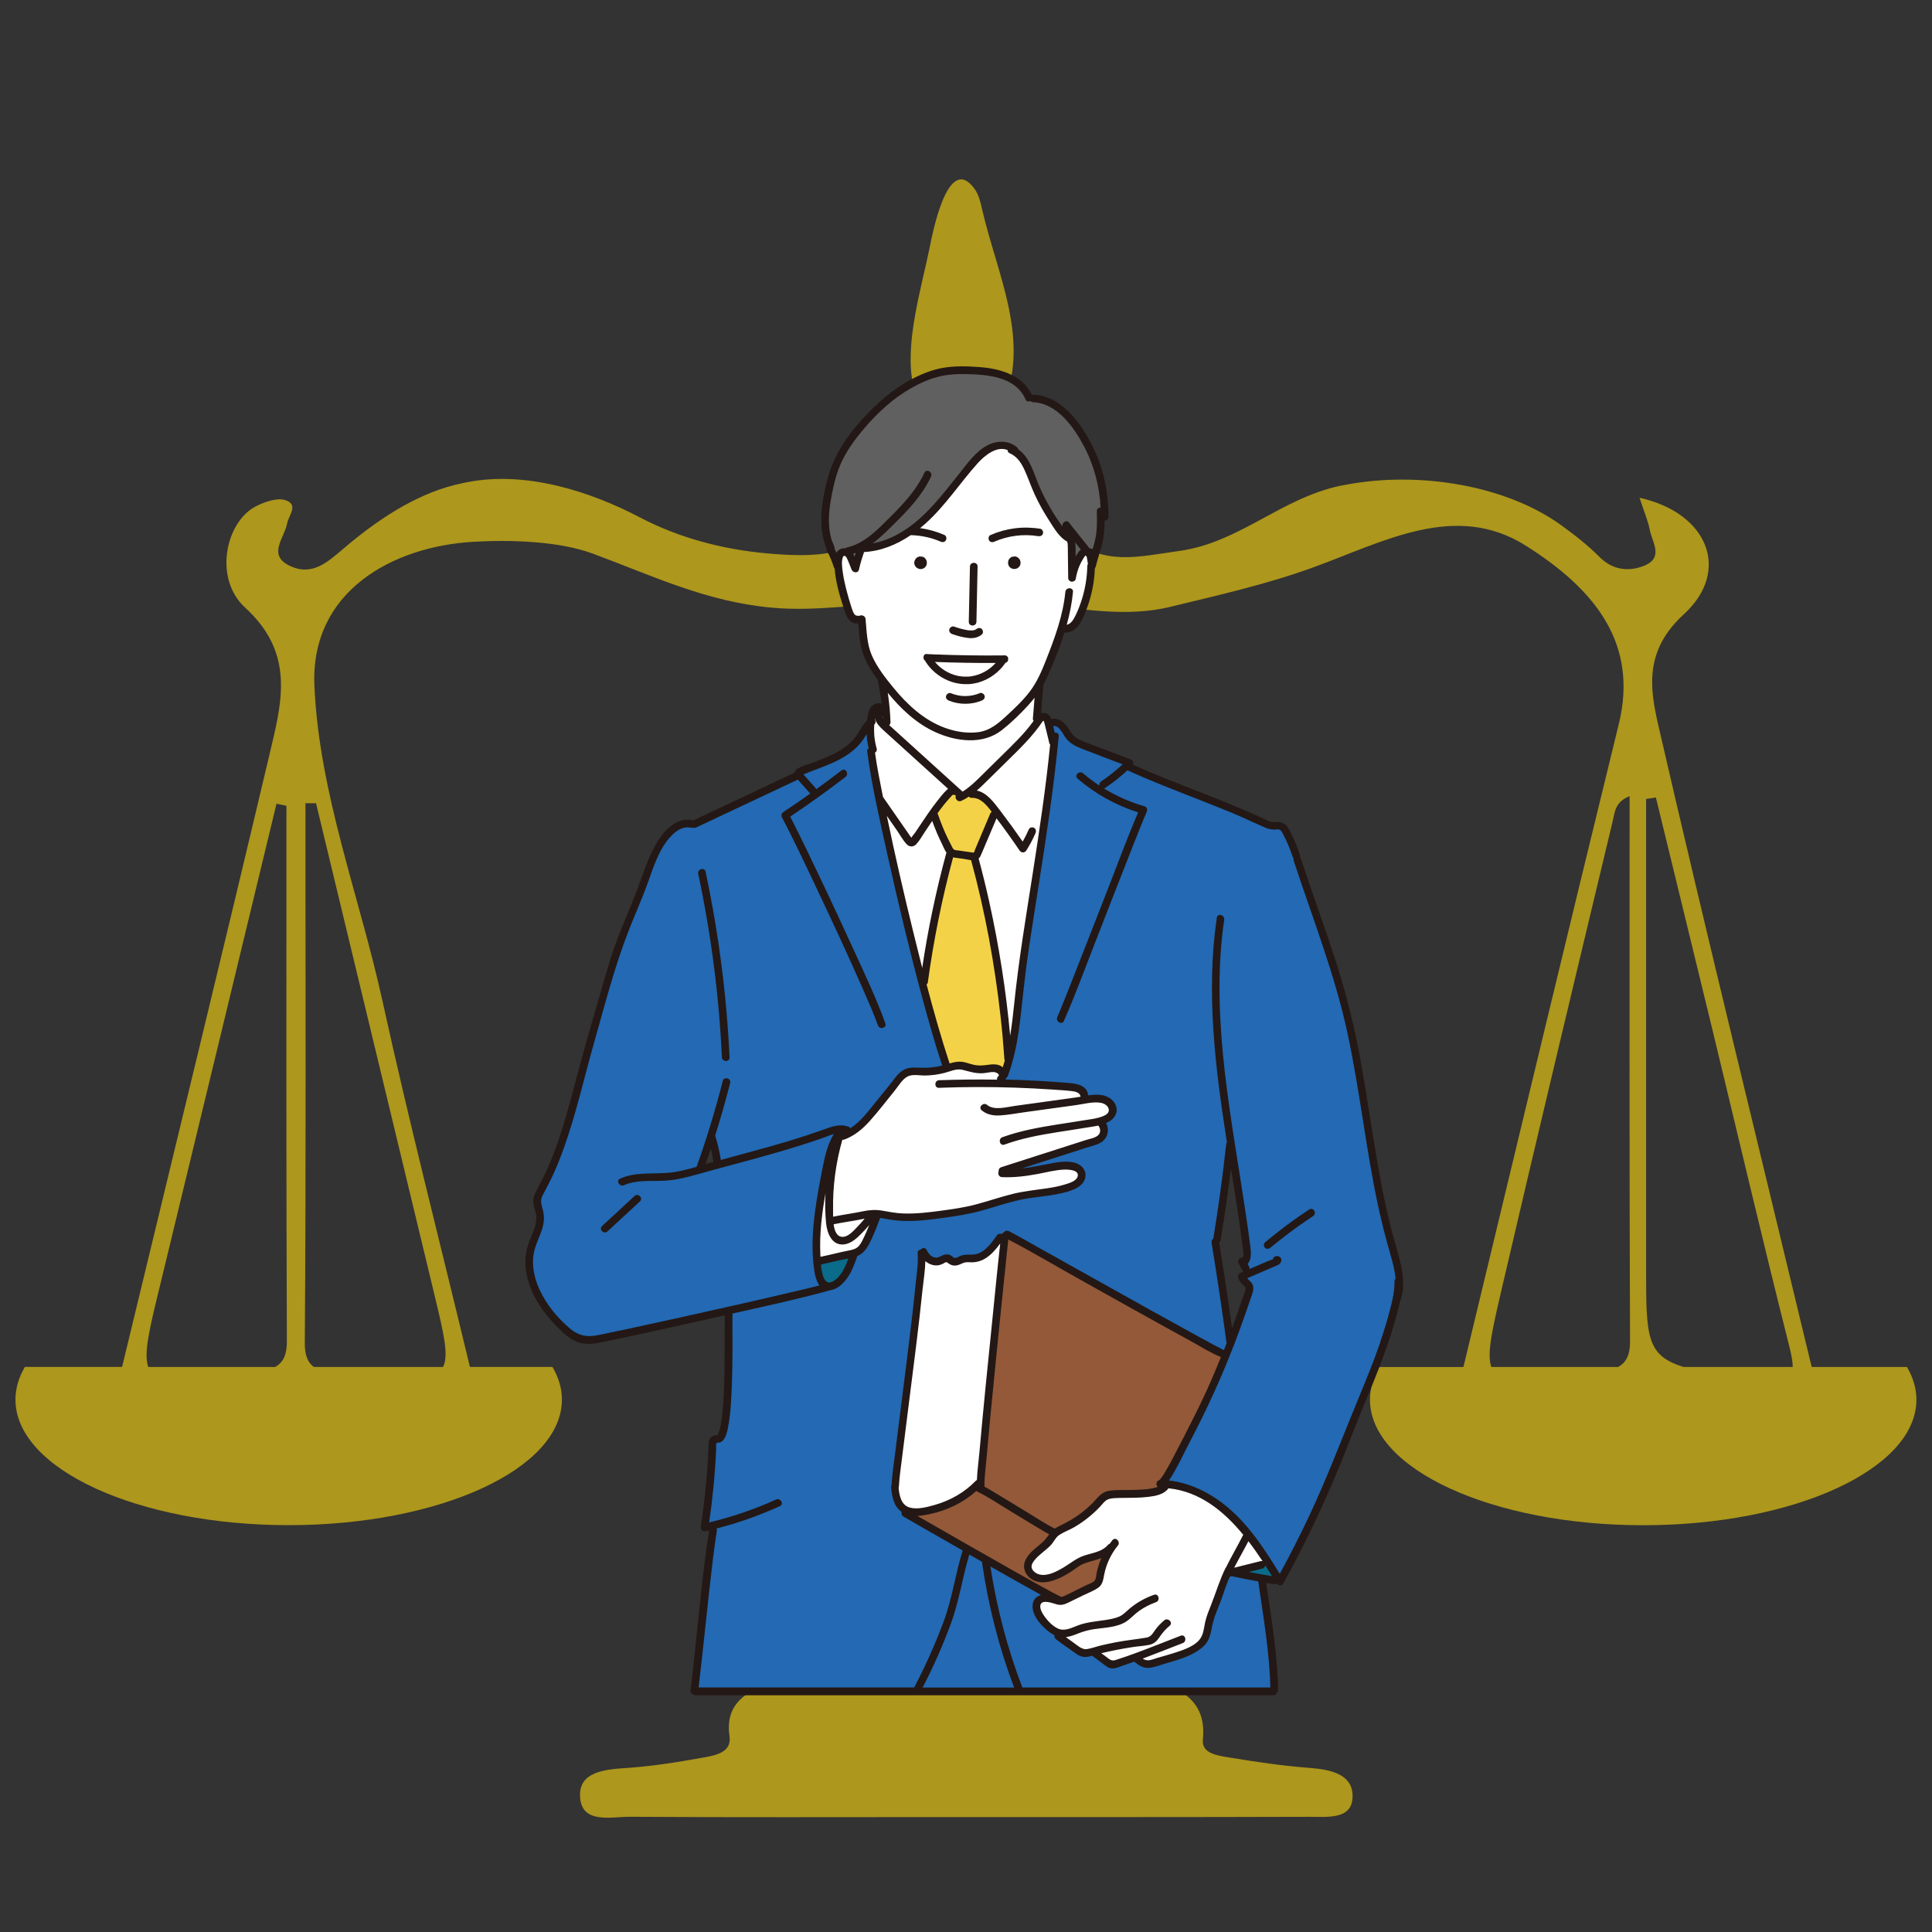 <svg xmlns="http://www.w3.org/2000/svg" id="_&#x30EC;&#x30A4;&#x30E4;&#x30FC;_1" data-name="&#x30EC;&#x30A4;&#x30E4;&#x30FC; 1" width="500" height="500" viewBox="0 0 500 500"><rect x="0" y="0" width="500" height="500" fill="#333333" stroke="none"/><defs><style>      .cls-1 {        fill: #f4d247;      }      .cls-2 {        fill: #fff;      }      .cls-3 {        fill: #935939;      }      .cls-4 {        fill: #ad971c;      }      .cls-5 {        fill: #2369b4;      }      .cls-6 {        fill: #231815;      }      .cls-7 {        fill: #0a6b8a;      }      .cls-8 {        fill: #606060;      }    </style></defs><path class="cls-4" d="m493.56,353.77h-24.68c-.14-.53-.28-1.06-.41-1.61-13.14-54.75-26.63-109.44-39.26-164.28-2.24-9.73-3.76-19.45,6.55-28.89,12.3-11.26,6.26-26.27-11.45-30.17,1.23,3.77,2.21,5.99,2.64,8.28.62,3.28,3.84,7.34-1.72,9.42-4,1.5-8,.91-11.28-2.38-3.01-3.03-6.5-5.76-10.06-8.32-14.02-10.09-36.33-13.98-55.47-10.39-.55.1-1.09.21-1.63.3-15.43,3.33-26.07,14.7-41.56,16.85-10.93,1.51-19.26,3.89-28.17-3.36-3.16-2.58-6.19-5.43-9.69-7.53-3.3-1.98-8.3-2.57-11.05-5.35-5.9-5.95-.12-14.5,2.76-20.54,8.14-17.12-1.1-34.83-4.94-51.76-.41-1.79-.84-3.64-1.9-5.12-6.99-9.77-11.02,12.1-11.65,15.17-2.12,10.45-6.65,25.14-4.23,35.62,1.81,7.83,11.49,13.86,9.19,22.52-2.24,8.46-12.8,7.97-18.51,13.05-3.87,3.44-6.5,6.48-11.48,7.59-5.43,1.2-11.57.82-17.05.34-11.31-.99-22.75-3.98-32.91-9.31-13.03-6.83-29.61-12.08-44.73-9.1-.47.09-.95.19-1.42.29-9.96,2.12-19.73,7.69-30.47,16.81-4.2,3.57-8.25,7.42-14.21,4.42-5.56-2.8-1.13-7.16-.47-10.82.39-2.17,3.16-4.95-.54-6.09-2.1-.65-5.48.52-7.69,1.7-7.72,4.14-10.83,18.64-2.62,26.15,12.36,11.3,9.77,23.31,6.84,35.69-12.57,53.21-25.56,106.34-38.38,159.51-.11.44-.21.87-.32,1.3H6.44c-1.58,2.7-2.44,5.53-2.44,8.46,0,17.95,31.66,32.49,70.71,32.49s70.71-14.55,70.71-32.49c0-2.93-.86-5.76-2.44-8.46h-21.36c-.2-.78-.39-1.56-.58-2.36-7.38-30.73-15.26-61.37-22.02-92.19-5.97-27.24-16.43-53.87-17.65-81.72-1.08-24.51,20.28-36.06,41.1-37.27,9.43-.55,22.06-.23,30.95,3.06,15.72,5.82,29.2,12.39,46.26,13.98,12.05,1.12,23.37-1.22,35.34-1.08.52,0,1.01.05,1.46.12,4.1.65,5.62,3.98,6.83,9.26,5.52,24.04.55,47.22-4.57,70.38-.24,1.1-.49,2.21-.73,3.31-6.89,23.53-15.04,48.93,2.46,68.62.96,1.43,1.57,2.57,1.92,3.49,2.44,6.39,2.25,12.94-2.28,19.72-1.17,1.85-2.08,3.13-2.74,3.91-3.52,6.82-6.24,9.65-2.05,16.53.13,1.01.24,2.01.35,3.02.1.92.19,1.84.27,2.77.08.92.16,1.84.22,2.77.41,21.25.41,43.82-10.3,64.12-.61.44-1.27.94-1.99,1.37-4.31,2.57-10.52,4.95-19.64,8.18-8.24,2.92-16.93,5.23-15.44,15.57.64,4.42-3.97,5.02-7.45,5.65-6.35,1.14-12.78,2.16-19.23,2.58-6,.39-12.25,1.12-12,7.32.3,7.3,7.96,5.28,13.02,5.31,26.94.18,53.87.08,80.81.08,31.58,0,63.16.03,94.74-.07,4.89-.02,11.59.88,11.36-5.67-.19-5.29-5.5-6.57-11.13-6.99-6.91-.52-13.79-1.54-20.62-2.67-3.03-.5-7.37-.97-6.99-4.64,1.4-13.74-11.6-14.52-21.29-18.33-4.7-1.84-10.39-2.7-14.79-4.96-.73-.38-1.43-.79-2.08-1.26-14.83-24.58-14.83-52.8-8.37-81.74-.02-.79-.04-2.03-.14-3.44-.46-2.28-1.38-4.52-2.99-6.7-5.48-7.45-7.1-14.72-4.93-21.52.27-.85.84-2.17,1.04-2.62,14.15-18.63,14.15-44.02,4.57-67.37-.31-1.09-.61-2.23-.94-3.5-5.09-23.9-7.08-47.77-5.09-72.26.61-7.52,3.23-11.19,12.46-10.16,11.3,1.25,22.92,3.41,34.04.71,12.46-3.03,25-5.84,37.1-10.24,18.24-6.63,36.8-17.12,55.04-5.58,18.09,11.44,29.08,25.45,24,46.17-13.51,55.09-26.68,110.24-39.96,165.36-.08.34-.17.67-.25,1h-21.74c-1.58,2.7-2.44,5.53-2.44,8.46,0,17.95,31.66,32.49,70.71,32.49s70.71-14.55,70.71-32.49c0-2.93-.86-5.76-2.44-8.46Zm-422.36,0h-32.83c-1.26-3.49.34-9.99,3.06-21.16,10.09-41.53,20.09-83.07,30.13-124.61.86.18,1.71.36,2.57.54,0,46.19-.08,92.38.11,138.57.01,3.45-.87,5.44-3.02,6.66Zm10.59-145.89c10.21,42.37,20.42,84.74,30.62,127.11,2.44,10.15,3.8,15.83,2.24,18.78h-33.42c-1.45-1.04-2.37-2.85-2.35-6.1.35-46.59.17-93.19.17-139.79.91,0,1.83,0,2.74,0Zm337,145.89h-32.83c-1.21-3.36.19-9.47,2.59-19.79,9.43-40.56,19.14-81.07,28.84-121.58.52-2.19.58-4.87,4.35-6.36,0,47.31-.08,94.25.11,141.2.01,3.43-.99,5.35-3.06,6.53Zm16.93,0c-9.64-2.95-9.71-7.84-9.71-25.32,0-40.56,0-81.11,0-121.67.84-.13,1.68-.27,2.53-.4,4.84,19.88,9.7,39.75,14.52,59.64,6.66,27.49,13.09,55.02,20.02,82.45.54,2.15.88,3.9.88,5.3h-28.23Z"></path><g><g><path class="cls-2" d="m249.92,176.89c-4.03-.02-7.93-2.2-10.18-5.68-.04-.06-.07-.12-.09-.19-.02-.05-.05-.1-.1-.13-.32-.2-.4-.63-.31-.93.05-.17.2-.47.63-.47,5.39.24,10.83.36,16.19.36,1.32,0,2.63,0,3.95-.02.48,0,.68.34.72.65.04.34-.12.75-.55.84-.06.01-.11.05-.15.1-2.28,3.37-6.13,5.47-10.06,5.47h-.05Z"></path><path class="cls-2" d="m241.98,171.08c-.09,0-.17.05-.21.13-.04.08-.03.18.03.25,2.01,2.44,5.05,3.9,8.12,3.91,2.98,0,5.94-1.36,7.96-3.64.06-.07.08-.17.04-.25-.04-.08-.12-.14-.21-.14h-1.67c-4.66,0-9.38-.09-14.04-.27h0Z"></path><polygon class="cls-2" points="218.32 143.89 218.32 143.89 218.31 143.9 218.32 143.9 218.32 143.89"></polygon><path class="cls-2" d="m218.32,143.9s0,0,0,0h0Z"></path><path class="cls-2" d="m156.57,318.73c-.32,0-.65-.23-.77-.54-.06-.15-.11-.45.19-.73l8.4-7.77c.15-.14.32-.21.5-.21.32,0,.65.23.77.54.06.15.11.45-.19.73l-8.4,7.77c-.15.14-.32.21-.5.21h0Z"></path><path class="cls-2" d="m187.87,274.35c-.37,0-.78-.23-.81-.73-.75-15.94-2.81-31.93-6.13-47.53-.07-.3.04-.51.14-.64.16-.2.42-.32.68-.32.16,0,.53.05.63.53,3.35,15.76,5.44,31.9,6.19,47.99,0,.21-.05.38-.16.5-.13.13-.33.21-.55.21h0Z"></path><path class="cls-5" d="m256.31,405.17s-.09.01-.13.04c-.07.05-.11.14-.1.23,1.65,10.79,4.44,21.34,8.28,31.36.03.09.12.15.22.15h64.17c.06,0,.12-.02.17-.07.04-.04.07-.11.07-.17-.17-7.53-1.3-15.13-2.39-22.49-.24-1.64-.49-3.27-.72-4.9,0-.11-.09-.27-.2-.29-2.63-.46-4.81-.89-6.85-1.33-.02,0-.05,0-.08,0-.02,0-.03,0-.04,0l-.23.06c-.11.03-.16.03-.2.04-.08,0-.16.06-.19.14-.17.38-.34.75-.5,1.13-.42.99-.76,2.03-1.1,3.02-.25.75-.5,1.5-.78,2.23-.2.51-.4,1.02-.61,1.53-.5,1.22-1.01,2.49-1.35,3.78-.13.52-.24,1.04-.34,1.57-.19.95-.39,1.94-.77,2.84-.46,1.08-1.27,1.98-2.63,2.9-2.42,1.65-5.34,2.48-8.16,3.28-.44.13-.88.27-1.33.42-.98.32-2,.65-2.98.78-.15.02-.3.03-.44.03-1.31,0-2.41-.76-3.41-1.57-.04-.03-.09-.05-.15-.05-.03,0-.05,0-.08.01-.97.35-1.94.69-2.91,1.02-.2.07-.4.14-.61.22-.69.25-1.4.51-2.08.51-.77,0-1.4-.5-2.01-.97-.13-.1-.25-.2-.38-.29l-2.55-1.89s-.06-.05-.08-.08c-.05-.05-.12-.08-.19-.08-.02,0-.04,0-.05,0-.51.15-1.18.32-1.79.32-.11,0-.21,0-.32-.02-.95-.1-1.91-.81-2.76-1.44-.24-.17-.46-.34-.68-.49-1.17-.8-2.38-1.68-3.6-2.6-.35-.27-.35-.63-.31-.82.02-.1-.03-.21-.13-.25-.46-.22-.91-.5-1.39-.86-1.86-1.41-4.81-4.54-4.02-7.33.3-1.08,1.2-1.57,1.89-1.79.09-.03.15-.11.16-.2.01-.09-.03-.18-.11-.23-.47-.28-.94-.55-1.41-.81-4.2-2.33-8.26-4.63-11.67-6.57-.04-.02-.08-.03-.11-.03Z"></path><path class="cls-5" d="m250.85,402.06s-.06,0-.09.02c-.07.03-.12.08-.14.15-.74,2.48-1.34,5.04-1.91,7.51-.82,3.54-1.67,7.19-2.97,10.67-2.03,5.42-4.45,10.87-7.19,16.21-.04.07-.03.16,0,.23.04.07.12.11.2.11h23.7c.08,0,.15-.04.19-.1.04-.06.05-.14.03-.22-3.92-10.35-6.71-21.19-8.29-32.23,0-.06,0-.13,0-.21,0-.09-.04-.18-.12-.22l-3.3-1.88s-.08-.03-.12-.03Z"></path><path class="cls-5" d="m201.21,388.23c.42,0,.75.35.83.69.04.17.04.49-.36.67-5.29,2.4-10.8,4.35-16.36,5.77-.07.02-.12.06-.15.13-.03.06-.03.14,0,.2.07.14.09.3.06.47-.43,2.73-.78,5.49-1.07,7.86-.69,5.61-1.3,11.33-1.89,16.85-.55,5.19-1.13,10.55-1.76,15.81,0,.07.01.13.06.18.04.05.11.08.17.08h55.8c.09,0,.17-.05.21-.12,2.94-5.61,5.52-11.38,7.66-17.15,1.26-3.41,2.09-6.98,2.88-10.44.6-2.6,1.22-5.29,2.02-7.88.03-.1-.01-.22-.11-.27l-3.29-1.88c-4.03-2.3-8.06-4.6-12.07-6.93-.49-.29-.36-.75-.31-.89.04-.1,0-.21-.08-.27-2.03-1.43-2.43-3.9-2.66-6.11-.02-.15,0-.27.07-.38.02-.03.02-.06.03-.1.13-2.19.42-4.41.71-6.56.09-.72.19-1.43.28-2.14.51-4.13,1.04-8.25,1.56-12.38.74-5.85,1.51-11.89,2.23-17.85.53-4.36,1.08-9.01,1.53-13.63.05-.54.12-1.08.18-1.63.23-1.99.46-4.04.3-6.02-.05-.58.43-.67.58-.69.06,0,.11-.04.15-.08.17-.2.41-.32.64-.32s.41.13.53.38c.46,1,1.11,1.66,1.94,1.97.25.09.48.14.72.14.51,0,.93-.21,1.38-.43l.27-.13c.4-.19.77-.28,1.13-.28.38,0,.72.11,1.06.33.1.06.18.13.26.2.21.18.45.39.83.39.04,0,.08,0,.12,0,.33-.04.63-.19.92-.34.12-.06.25-.13.37-.18.67-.28,1.34-.34,2.13-.34,0,0,.73,0,.73,0,1.02,0,1.9-.25,2.74-.77,1.65-1.02,2.86-2.72,3.92-4.22l.06-.08c.2-.28.45-.34.63-.34.12,0,.25.03.36.08.03.01.06.02.09.02.08,0,.16-.04.2-.12.11-.2.3-.31.43-.36.04-.02.08-.04.1-.08.16-.21.39-.33.62-.33.12,0,.24.03.36.09,1.82.93,3.63,1.96,5.38,2.96.73.42,1.47.83,2.2,1.24l9.14,5.11c6.54,3.65,13.07,7.31,19.62,10.95,4.18,2.32,8.63,4.79,13.08,7.22,1.42.78,2.85,1.55,4.28,2.31.47.25.93.49,1.4.73l.49.24s.1.04.15.04c.02,0,.05,0,.07-.01.06-.02.14-.06.17-.12.17-.43.33-.85.49-1.28l.2-.53s.02-.08.01-.11c-1.19-8.76-2.5-17.52-3.89-26.03-.08-.47.23-.73.36-.82.06-.04.1-.1.1-.17v-.09c1.33-8.03,2.44-16.18,3.32-24.23.02-.15.07-.29.16-.4.04-.05.05-.11.04-.18-2.91-18.65-5.5-38.5-2.63-58.11.07-.45.39-.52.57-.52.26,0,.52.12.69.32.11.13.23.34.19.65-.95,6.48-1.34,13.26-1.18,20.74.26,12.84,2.14,25.75,3.87,36.85.34,2.17.69,4.35,1.03,6.52.62,3.89,1.26,7.91,1.85,11.87.48,3.22.88,6.12,1.24,8.89.09.72.31,3.14-.67,4.04-.08.07-.1.19-.05.28l.38.69c.09.16.12.32.09.49-.01.08.02.17.09.22.04.03.09.05.14.05.03,0,.06,0,.09-.02l4.59-1.98c.09-.04.24-.09.42-.15.34-.12.76-.26,1.06-.41.06-.03.11-.09.13-.16.07-.3.27-.53.52-.59.12-.03.23-.04.32-.04.24,0,.44.09.68.3.27.24.23.64.1.93-.22.5-.74.71-1.3.92-.13.05-.25.1-.38.15l-6.94,2.99c-.07.03-.12.09-.13.16-.02.07,0,.15.05.2.16.2.36.38.56.56.27.25.52.48.68.74.58.96.23,1.96-.14,3.02l-.12.35c-1.02,3.03-2,5.82-2.99,8.51-.45,1.24-.91,2.46-1.38,3.69-.03.18-.08.31-.15.41-3.28,8.44-7.08,16.77-11.32,24.81-.51.97-1,1.95-1.49,2.93-.61,1.22-1.24,2.49-1.91,3.71-.63,1.16-1.26,2.28-1.99,3.32-.05.07-.06.15-.02.23.03.08.11.13.19.14,7.05.76,12.63,4.64,16.08,7.75,5.03,4.55,8.76,10.3,12.44,16.3.04.07.12.11.2.11h0c.08,0,.16-.05.2-.12,2.73-5.01,5.29-10.04,7.59-14.92,3.29-6.97,6.21-14.24,9.03-21.26,1.2-2.97,2.39-5.95,3.62-8.91,2.27-5.48,4.14-10.05,5.8-14.89.93-2.71,1.7-5.22,2.35-7.69.24-.92.49-1.85.7-2.79,0-.18.03-.3.08-.41,0-.01.02-.06.03-.08.39-1.83.56-3.33.53-4.72,0-.22.06-.39.2-.52.05-.05.08-.12.07-.19-.16-2.15-.73-4.27-1.31-6.26-1.28-4.46-2.32-8.53-3.17-12.46-1.6-7.43-2.81-15.07-3.98-22.45-1.18-7.43-2.39-15.11-4.01-22.59-2.41-11.12-6.17-22.01-9.82-32.54-1.37-3.95-2.78-8.04-4.11-12.08-.05-.16-.06-.31,0-.45.03-.09,0-.19-.06-.25-.1-.09-.18-.2-.22-.34-.68-2.07-1.51-4-2.45-5.76l-.09-.18c-.17-.34-.37-.72-.69-.96-.3-.22-.62-.24-.83-.24-.14,0-.29.01-.44.03l-.24.02c-.1,0-.19,0-.29,0-.69,0-1.37-.15-2.15-.49-1.29-.55-2.57-1.13-3.85-1.71-1.61-.73-3.28-1.49-4.95-2.18-3-1.24-5.98-2.42-9.29-3.71l-1.46-.57c-5.33-2.09-10.84-4.25-16.13-6.67-.03-.01-.06-.02-.1-.02-.06,0-.11.02-.16.06-1.81,1.69-3.75,3.22-5.78,4.57-.06.04-.12.07-.19.09-.09.03-.15.11-.16.2-.01.09.03.18.11.22,3.28,2,6.81,3.55,10.5,4.62.22.06.38.19.46.38.1.22.1.5-.02.76-.43.97-.82,1.92-1.27,3.04l-.07.17c-.7,1.73-1.39,3.47-2.08,5.21-2.44,6.17-4.85,12.36-7.26,18.55l-3.05,7.83c-.63,1.63-1.26,3.26-1.89,4.89-1.83,4.76-3.72,9.69-5.81,14.42-.11.25-.29.38-.52.38-.26,0-.55-.17-.71-.42-.09-.14-.22-.42-.06-.77.43-.97.81-1.91,1.26-3.01l.08-.19c.7-1.74,1.39-3.47,2.08-5.21,2.45-6.2,4.87-12.41,7.29-18.63l3.02-7.75c.61-1.56,1.21-3.12,1.81-4.68,1.71-4.46,3.49-9.06,5.41-13.51.03-.06.03-.13,0-.19-.03-.06-.08-.11-.14-.13-5.77-1.83-11.02-4.74-15.61-8.67-.29-.25-.27-.51-.21-.68.12-.32.46-.56.8-.56.18,0,.35.07.5.2,1.3,1.11,2.74,2.19,4.29,3.21.04.02.08.04.13.04.05,0,.09-.01.13-.04.08-.05.11-.15.09-.24-.04-.16-.08-.56.32-.82,1.94-1.29,3.82-2.79,5.59-4.46.06-.05.08-.14.07-.21-.02-.08-.07-.14-.15-.17l-2.45-.93c-2.72-1.03-5.43-2.06-8.14-3.12-1.38-.54-2.93-1.23-3.99-2.64-.14-.18-.29-.44-.47-.73-.65-1.06-1.54-2.51-2.69-2.51-.13,0-.25.02-.37.05-.12.03-.19.16-.16.28l.4,1.65c.03.11.12.18.23.18,0,0,.11,0,.15,0,.22,0,.41.07.53.21.11.12.16.28.14.49-.57,5.99-1.34,12.48-2.37,19.82-.99,7.09-2.12,14.28-3.22,21.23-.73,4.65-1.46,9.31-2.16,13.97-.73,4.88-1.28,9.85-1.81,14.66l-.25,2.28c-.57,5.16-1.38,10.67-3.36,15.92-.07.18-.18.31-.34.41-.05.03-.09.07-.1.13-.04.12-.09.23-.16.35-.04.07-.04.16,0,.23.04.07.12.12.2.12,1.52.04,3.04.08,4.56.14,3.54.15,7.15.36,10.71.65l.45.03c2.07.15,4.9.36,5.42,2.68.02.11.03.21,0,.31-.01.07.01.15.06.2.04.05.1.07.17.07.01,0,.02,0,.03,0,.85-.12,1.55-.17,2.18-.17.44,0,.85.03,1.24.08,1.57.22,3.32,1.26,3.68,3.1.34,1.71-.93,2.96-2.12,3.52-.12.06-.25.11-.37.16-.06.02-.15.09-.17.15-.02.06-.05.15-.02.21.95,1.65.4,3.76-1.22,4.72-.81.48-1.79.76-2.74,1.03-.33.1-.66.19-.98.29l-16.66,5.35c-.11.04-.18.15-.16.27.02.11.12.18.23.18,0,0,.02,0,.03,0,2.2-.26,4.42-.69,6.57-1.11l.3-.06c1.46-.28,2.98-.58,4.47-.58.73,0,1.39.07,2.01.21,1.04.24,1.95.85,2.43,1.65.39.65.49,1.39.29,2.15-.7,2.62-4.67,3.44-6.81,3.88-1.56.32-3.18.53-4.74.73-1.66.21-3.38.43-5.05.79-2.28.49-4.55,1.18-6.74,1.84-1.01.31-2.02.61-3.03.9-3.4.97-6.77,1.47-10.21,1.94-3.06.42-6.05.79-9.03.79-.43,0-.86,0-1.28-.02-1.55-.06-3.17-.26-4.94-.62-.27-.06-.53-.09-.79-.12,0,0-.16-.02-.17-.02-.1,0-.18.06-.22.15-.76,2.01-1.51,3.97-2.42,5.87-.88,1.84-1.8,3.2-3.41,3.86-.09.03-.14.12-.14.21,0,.09-.02.17-.04.24-.61,1.69-1.3,3.61-2.41,5.19-.89,1.27-2.33,2.85-4.13,3.13-.01,0-.13.01-.14.02-.43.13-.87.26-1.3.37-7.33,1.98-14.88,3.65-22.19,5.26l-1.91.42c-.06.01-.12.05-.15.11-.03.05-.04.12-.02.18.02.08.03.16.03.23-.04,1.76-.03,3.55-.01,5.28,0,1.05.01,2.11.01,3.16,0,3.06-.04,7.1-.23,11.2-.13,2.98-.29,6.36-.94,9.59-.19.95-.42,1.95-.91,2.73-.22.36-.47.61-.74.76-.19.11-.4.17-.61.18h-.04c-.12,0-.17,0-.21-.01,0,0-.09,0-.09,0-.22,0-.29.17-.36.35-.13.33-.11.75-.1,1.12,0,.15.01.3,0,.42-.27,6.12-.88,12.51-1.82,18.97-.01.08.02.15.07.21.04.04.1.06.16.06.02,0,.04,0,.05,0,6.02-1.44,11.86-3.44,17.35-5.94.11-.05.23-.08.34-.08Z"></path><path class="cls-2" d="m301.93,419.31c.35,0,.7.24.82.57.06.17.08.43-.21.67-1.04.86-1.91,1.84-2.73,3.08-.7,1.04-1.41,1.58-2.38,1.8-.85.19-1.76.29-2.63.38-.54.06-1.08.12-1.62.2-1.42.21-2.86.46-4.28.74-1.26.25-2.55.53-3.94.86-.09.02-.16.09-.17.18-.02.09.02.18.09.23l1.3.96.29.22c.54.41.96.74,1.6.74.23,0,.47-.04.75-.13,2.09-.66,4.12-1.4,5.66-1.97,2.46-.91,4.94-1.88,7.34-2.82,1.28-.5,2.55-1,3.83-1.5.09-.04.19-.06.27-.06.33,0,.53.29.59.59.06.32-.04.76-.5.94-1.23.47-2.45.95-3.67,1.43-2.19.86-4.46,1.75-6.7,2.58-.08.03-.14.11-.15.2,0,.09.03.17.11.22.53.33,1,.48,1.49.48.07,0,.15,0,.23-.01.55-.06,1.09-.24,1.61-.41.22-.07.44-.15.65-.21l1.25-.36c1.04-.3,2.12-.6,3.16-.94l.17-.05c2.3-.75,5.44-1.77,6.8-3.94.58-.92.78-2.04.97-3.12.06-.32.11-.64.18-.95.3-1.37.83-2.71,1.34-4.01l.22-.54c.43-1.08.82-2.17,1.21-3.26.75-2.09,1.53-4.25,2.53-6.28.74-1.5,1.55-2.99,2.34-4.44.73-1.35,1.49-2.75,2.19-4.15.04-.08.03-.18-.03-.25-6.1-7.43-12.49-11.39-19.51-12.1,0,0-.02,0-.02,0-.08,0-.15.04-.19.1-1.15,1.51-3.13,1.87-4.9,2.1-1.99.25-4.04.27-6.02.28h-.88c-.7.01-1.43.02-2.14.08-.81.07-1.65.18-2.35.78-.35.3-.65.65-.95.99-.16.18-.31.36-.48.54-1.94,2.06-4.18,3.83-6.64,5.26-.54.31-1.12.59-1.69.85-.68.32-1.39.65-2.04,1.06-.68.43-1.12,1.08-1.55,1.7-.27.39-.54.79-.87,1.13-.54.55-1.15,1.06-1.75,1.55-.84.69-1.71,1.4-2.41,2.28-.47.58-.98,1.36-.76,2.19.27,1.02,1.35,1.69,2.23,1.88.31.07.65.1.99.1,1.8,0,3.6-.92,5.29-1.92.58-.35,1.14-.72,1.68-1.09,1.18-.79,2.29-1.55,3.64-2,.51-.17,1.03-.31,1.56-.45,1.71-.46,3.48-.94,4.72-2.37.1-.11.21-.19.33-.22.05-.01.1-.04.13-.09.23-.32.47-.63.72-.94.14-.17.29-.25.46-.25.26,0,.54.2.68.49.07.14.19.51-.1.87-1.81,2.23-3.06,4.91-3.61,7.75l-.06.33c-.21,1.11-.39,2.08-1.32,2.76-.8.58-1.77,1.02-2.72,1.44-.39.18-.78.35-1.15.53l-1.11.55c-.93.46-1.86.92-2.79,1.37-.8.39-1.36.55-1.93.55-.3,0-.61-.04-.94-.14-.11-.03-.25-.07-.4-.12-.65-.21-1.64-.52-2.48-.52-1.12,0-1.48.58-1.57,1.06-.23,1.12.61,2.43,1.37,3.44.65.87,1.74,2.07,3.19,2.81.49.25,1.01.37,1.59.37,1.08,0,2.15-.43,3.17-.85.23-.09.45-.18.68-.27,1.78-.68,3.59-.92,5.5-1.18.53-.07,1.05-.14,1.58-.22,1.22-.19,2.52-.41,3.69-.93.79-.35,1.41-.92,2.01-1.47.2-.19.41-.38.62-.55,1.82-1.54,3.94-2.75,6.3-3.59.09-.03.18-.05.26-.05.35,0,.56.31.62.61.06.32-.04.74-.51.91-1.56.56-3.04,1.32-4.39,2.26-.58.41-1.11.88-1.62,1.35-.53.48-1.08.98-1.68,1.38-1.82,1.23-4.16,1.5-6.43,1.76-.62.07-1.24.14-1.83.23-1.39.21-2.68.55-3.93,1.03l-.29.11c-1,.38-2.03.78-3.1.94-.09.01-.17.08-.19.17-.02.09.01.19.09.24l.53.39c.39.29.79.58,1.19.86.2.14.41.3.64.47.84.64,1.88,1.44,2.88,1.44.07,0,.14,0,.21-.01.81-.1,1.64-.34,2.44-.58.47-.14.94-.28,1.4-.39,1.27-.3,2.56-.57,3.84-.82,1.45-.28,2.94-.48,4.38-.68,1.13-.15,2.3-.31,3.45-.51,1.15-.2,1.63-.91,2.15-1.66.12-.18.25-.37.39-.56.64-.84,1.38-1.62,2.21-2.31.15-.13.32-.19.5-.19Z"></path><path class="cls-3" d="m252.67,385.6c-.06,0-.11.02-.16.06-3.25,2.91-7.47,5.02-11.89,5.93-1.03.21-2.14.42-3.25.47-.1,0-.19.08-.22.18-.02.1.02.21.11.26l2.78,1.6c8.17,4.69,14.45,8.27,20.38,11.63,3.11,1.76,6.16,3.48,9.22,5.17,1.01.56,2.03,1.12,3.05,1.66.34.18.68.36,1.02.53l.34.16c.13.05.23.11.31.18.04.04.1.06.16.06h.01c.2-.01.5-.04.8-.18.89-.39,1.78-.84,2.63-1.28.43-.22.85-.43,1.28-.64l2.13-1.04c.16-.08.34-.15.52-.23.5-.21,1.06-.44,1.42-.8.44-.44.53-1.08.6-1.64.02-.14.04-.29.06-.42.1-.56.23-1.11.38-1.64.21-.75.5-1.53.84-2.32.04-.09.02-.19-.04-.25-.04-.05-.11-.07-.17-.07-.03,0-.06,0-.08.02-.71.27-1.46.48-2.19.69-.76.22-1.54.44-2.28.72-.89.34-1.64.88-2.37,1.4-.25.18-.5.36-.76.53-1.24.83-2.41,1.48-3.55,1.97-1.47.63-2.75.94-3.91.94-.9,0-1.73-.2-2.44-.58-1.9-1.02-2.68-3.05-1.85-4.82.7-1.48,2.03-2.59,3.32-3.66.28-.23.55-.46.82-.68.82-.7,1.36-1.43,1.99-2.3.04-.06.05-.12.04-.19-.02-.07-.06-.12-.12-.15-.68-.36-1.35-.76-2-1.14l-.49-.29c-2.16-1.28-4.3-2.59-6.44-3.9l-2.7-1.65c-.55-.33-1.1-.68-1.65-1.02-1.69-1.06-3.44-2.15-5.25-3-.09-.04-.17-.1-.24-.17-.05-.05-.11-.08-.17-.08Z"></path><path class="cls-7" d="m327.41,404.82s-.04,0-.06,0c-.1.03-.17.12-.17.22,0,.16-.06.53-.53.65l-3.51.88c-.11.03-.18.12-.18.23s.08.2.19.22c2.07.4,4.08.76,5.99,1.06.01,0,.02,0,.04,0,.08,0,.15-.04.19-.1.05-.08.05-.17,0-.25-.58-.93-1.17-1.87-1.78-2.81-.04-.07-.12-.11-.2-.11Z"></path><path class="cls-2" d="m323.05,398.61c-.08,0-.15.05-.19.13-.58,1.12-1.19,2.23-1.79,3.34-.64,1.17-1.28,2.34-1.89,3.53-.04.08-.03.18.02.25.04.06.11.09.18.09.02,0,.04,0,.06,0l6.78-1.7c.07-.02.13-.03.2-.03.08,0,.16.01.23.04.02,0,.05.01.08.01.07,0,.14-.03.18-.09.06-.08.07-.19.01-.27-1.28-1.94-2.49-3.65-3.68-5.2-.04-.06-.11-.09-.18-.09,0,0-.01,0-.02,0Z"></path><path class="cls-3" d="m260.95,320.57s-.08,0-.11.03c-.07.04-.11.1-.12.18-.24,2.08-.45,4.17-.67,6.25l-.2,1.91c-1.28,12.21-2.38,23.15-3.38,33.45-.54,5.56-.99,10.25-1.4,15.02-.06.64-.12,1.28-.19,1.93-.18,1.78-.37,3.63-.34,5.43,0,.09.05.16.12.2.62.33,1.22.69,1.81,1.05l.54.32c2.14,1.27,4.26,2.56,6.38,3.86l2.76,1.68c.54.33,1.08.67,1.63,1.01,1.64,1.02,3.34,2.08,5.1,2.93.03.02.07.02.1.02.05,0,.09-.01.13-.04.6-.4,1.27-.73,1.92-1.04,2.94-1.41,5.59-3.29,7.86-5.59.26-.27.52-.55.77-.84.72-.81,1.47-1.65,2.48-2.03.97-.37,2.13-.4,3.16-.43.76-.02,1.51-.03,2.27-.03,1.36-.01,2.77-.02,4.15-.12.92-.07,2.01-.17,3.1-.45.26-.07.57-.15.88-.26.08-.03.14-.1.15-.18.01-.09-.02-.17-.09-.22-.21-.16-.31-.45-.25-.74.05-.26.22-.47.45-.56h0s.11-.02.15-.05c0,0,.03-.02.04-.03.03-.02.07-.06.12-.12.06-.07.11-.13.17-.19.08-.09.16-.18.24-.27.37-.47.69-.99,1-1.5.8-1.3,1.51-2.63,2.34-4.22l.93-1.79c3.1-5.98,6.3-12.17,9.01-18.47.67-1.56,1.37-3.26,2.21-5.35.02-.06.02-.12,0-.18-.02-.06-.07-.1-.13-.12-1.88-.75-3.71-1.81-5.49-2.83-.7-.4-1.4-.8-2.09-1.19-8.56-4.69-17.22-9.53-25.6-14.22l-3.43-1.92c-1.99-1.11-3.98-2.25-5.96-3.38-4.05-2.31-8.23-4.7-12.42-6.88-.03-.02-.07-.03-.11-.03Z"></path><path class="cls-2" d="m239.47,326.12s-.07,0-.1.02c-.08.04-.14.12-.14.21-.04,1.64-.24,3.32-.43,4.94-.08.68-.16,1.36-.23,2.02-.91,8.85-2.05,17.83-3.16,26.51l-.79,6.23c-.47,3.7-.94,7.4-1.39,11.1-.07.58-.15,1.16-.22,1.75-.25,1.91-.5,3.89-.61,5.84,0,.08-.02.16-.06.24-.01.03-.02.07-.01.11.25,2.4.8,4.71,3.16,5.32.49.13,1.03.19,1.62.19,1.66,0,3.46-.5,4.77-.87,4.22-1.18,7.97-3.37,10.82-6.34.07-.07.14-.12.23-.16.08-.04.13-.11.13-.2.06-1.55.23-3.13.4-4.67.09-.82.18-1.64.25-2.45,1-11.3,2.15-22.57,3.26-33.47.18-1.78.36-3.57.54-5.35.5-5.01,1.02-10.19,1.6-15.27.01-.11-.05-.2-.15-.24-.03-.01-.06-.02-.09-.02-.07,0-.14.03-.19.09-.98,1.33-2.2,2.82-3.77,3.8-.92.57-1.96.91-3.01.97-.09,0-.19,0-.28,0-.19,0-.38,0-.57-.02-.2,0-.39-.02-.59-.02-.13,0-.27,0-.4.02-.53.04-.97.24-1.4.43-.11.05-.22.1-.34.15-.46.19-.86.29-1.23.29-.5,0-.96-.16-1.47-.5-.06-.04-.11-.09-.16-.12-.14-.12-.3-.25-.57-.25-.04,0-.09,0-.14.01-.2.03-.38.15-.54.25-.07.04-.13.08-.19.11-.51.26-.91.39-1.33.44-.13.01-.25.02-.38.02-.93,0-1.88-.38-2.69-1.06-.04-.04-.1-.06-.15-.06Z"></path><path class="cls-5" d="m177.88,213.86c-1.44,0-2.92.78-4.38,2.31-2.85,2.99-4.28,7.05-5.67,10.98l-.35.98c-.92,2.59-1.99,5.16-3.02,7.66-.73,1.76-1.48,3.57-2.18,5.38-2.91,7.55-5.12,15.48-7.27,23.16-.48,1.73-.96,3.45-1.45,5.17-.84,2.95-1.63,5.97-2.41,8.89-1.62,6.16-3.3,12.53-5.48,18.61-.79,2.2-1.64,4.34-2.54,6.35-.58,1.29-1.24,2.57-1.88,3.8-.38.72-.75,1.45-1.11,2.18-.62,1.25-.34,2.26-.02,3.43l.09.32c.26.98.35,1.94.26,2.84-.16,1.63-.79,3.17-1.4,4.66l-.3.74c-.9,2.25-1.24,4.28-1.06,6.39.18,2.03.78,4.19,1.74,6.25,1.7,3.64,4.43,7.11,7.89,10.03,1.59,1.34,3.28,1.99,5.17,1.99.39,0,.8-.03,1.22-.08.81-.11,1.61-.28,2.39-.44l.33-.07c1.41-.29,2.81-.59,4.22-.9,9.32-2,19.14-4.17,30.05-6.64,4.76-1.08,9.88-2.24,15.03-3.47l1.64-.38c1.54-.36,3.14-.73,4.69-1.15.07-.02.13-.07.16-.15.03-.07.01-.15-.03-.21-1.09-1.5-1.36-4.06-1.5-5.44-.4-3.8-.29-8.01.32-12.88.55-4.37,1.4-8.77,2.15-12.55.54-2.7,1.24-5.54,2.78-8.05.05-.08.04-.19-.01-.26-.04-.06-.11-.09-.19-.09-.02,0-.04,0-.06,0-.66.18-1.3.42-1.92.66-.27.1-.54.2-.81.3-2.02.72-4.11,1.41-6.41,2.13-6.01,1.87-12.2,3.54-18.18,5.15-1.65.44-3.3.89-4.95,1.34-.65.18-1.3.36-1.96.55-3.05.86-6.2,1.75-9.4,1.94-.93.05-1.89.06-2.83.06-2.65.01-5.4.03-7.9,1.13-.11.05-.22.07-.34.07-.43,0-.77-.37-.84-.7-.04-.17-.04-.48.36-.65,2.77-1.22,5.64-1.27,8.67-1.33,1.12-.02,2.29-.04,3.43-.13,2.61-.2,5.22-.87,7.65-1.57.07-.02.13-.07.15-.15,2.61-7.29,4.89-14.78,6.79-22.25.12-.48.51-.53.67-.53.27,0,.53.12.68.32.13.17.17.39.11.62-1.11,4.37-2.42,8.96-3.9,13.63-.02.06-.01.12.02.18l.07.12c.59,1.92,1.05,3.91,1.39,6.09.01.07.05.12.1.16.04.02.08.04.13.04.02,0,.04,0,.06,0l1.51-.41c2.91-.79,5.83-1.58,8.74-2.39,3.33-.92,7.71-2.17,12.02-3.58,1.07-.35,2.13-.73,3.19-1.1.84-.3,1.68-.6,2.53-.88,1.2-.4,2.16-.59,3.04-.59.69,0,1.31.11,1.89.35.15.06.27.15.36.28.04.06.12.1.19.1.04,0,.09-.01.13-.04,2.34-1.49,4.14-3.73,5.88-5.89l4.44-5.47c.23-.28.46-.59.69-.89.85-1.13,1.74-2.29,2.92-2.89.87-.44,1.82-.5,2.55-.5.39,0,.78.02,1.17.04.4.02.79.04,1.18.04,1.6,0,3.24-.2,4.86-.6.06-.02.12-.06.15-.11.03-.06.04-.12.02-.19-2.11-6.43-3.9-12.88-5.22-17.78-3.09-11.47-6.05-23.65-9.05-37.22l-.62-2.82c-1.7-7.64-3.45-15.54-4.5-23.4-.04-.28.05-.48.27-.59.1-.05.15-.16.12-.26-.3-1.21-.48-2.45-.54-3.68,0-.1-.08-.19-.18-.21-.02,0-.04,0-.05,0-.08,0-.16.04-.2.12l-.13.23c-.57.99-1.16,1.82-1.82,2.54-1.3,1.44-3.06,2.74-5.22,3.86-1.88.97-3.9,1.74-5.85,2.47-.45.17-.9.34-1.35.51-.62.24-1.24.48-1.84.73-.07.03-.12.09-.14.16-.02.07,0,.15.04.2,0,0,.21.26.22.28l2.88,3.23c.07.08.12.17.16.26.02.07.08.12.15.14.02,0,.05,0,.07,0,.05,0,.1-.02.14-.04,2.37-1.71,4.51-3.31,6.57-4.88.13-.1.26-.15.38-.15.29,0,.52.27.61.53.05.14.17.62-.27.96-4.58,3.52-9.38,6.97-14.29,10.26-.1.07-.13.2-.08.3,1.44,2.77,2.83,5.62,4.13,8.3,3.92,8.08,7.92,16.58,11.89,25.26.5,1.09,1,2.19,1.51,3.28,2.49,5.4,5.06,10.98,7.09,16.63.08.22.06.42-.05.58-.13.19-.4.31-.67.31-.17,0-.58-.05-.75-.52-1.06-2.95-2.34-5.87-3.58-8.69l-.26-.6c-4.03-9.19-8.29-18.28-11.55-25.18l-1.09-2.3c-2.67-5.65-5.42-11.5-8.38-17.11-.2-.38-.09-.81.28-1.05,2.25-1.5,4.54-3.07,6.98-4.8.06-.04.09-.1.1-.17s-.02-.14-.07-.18l-1.17-1.3c-.68-.76-1.37-1.53-2.05-2.3-.05-.05-.11-.08-.18-.08-.03,0-.07,0-.1.02l-26.29,12.37c-.11.05-.23.08-.35.08-.09,0-.18-.02-.27-.05-.03-.01-.06-.02-.08-.02-.03,0-.06,0-.09.02-.09.04-.18.05-.27.05-.06,0-.13,0-.2-.02-.31-.07-.62-.11-.93-.11Z"></path><path class="cls-7" d="m219.48,325.49c-.37.07-.74.15-1.11.22-.65.12-1.29.25-1.92.39l-.56.13c-1.15.27-2.33.55-3.5.78-.12.02-.2.13-.19.25.3,3.25,1.1,4.9,2.38,4.9.25,0,.52-.07.79-.2,2.35-1.1,3.48-3.76,4.36-6.16.03-.08.01-.17-.04-.23-.04-.05-.11-.08-.18-.08-.02,0-.03,0-.05,0Z"></path><path class="cls-2" d="m213.65,308.48c-.11,0-.21.08-.23.19-.82,4.64-1.62,10.16-1.36,15.86l.03.73c0,.07.03.13.09.18.04.03.09.05.14.05.02,0,.03,0,.05,0,1.22-.25,2.46-.53,3.65-.81,1.27-.29,2.58-.6,3.88-.85.89-.17,1.89-.43,2.61-1.29.53-.63.89-1.39,1.24-2.13l.15-.31c.42-.88.83-1.85,1.28-2.97.04-.11,0-.23-.1-.29-.04-.02-.08-.03-.12-.03-.07,0-.13.03-.18.08-.64.75-1.26,1.43-1.89,2.08-1.07,1.08-2.53,2.57-4.33,2.83-.2.03-.4.04-.58.04-2.54,0-3.71-2.77-3.96-5.37-.23-2.4-.28-5.01-.13-7.75,0-.12-.08-.23-.21-.24,0,0-.02,0-.03,0Z"></path><path class="cls-2" d="m223.4,315.22c-1.29.27-2.61.49-3.89.7-1.26.21-2.55.42-3.82.69-.12.02-.2.14-.18.26.29,2.25,1.13,3.42,2.48,3.46h0c1.53,0,2.82-1.37,3.76-2.36l.32-.34c.59-.61,1.19-1.29,1.85-2.08.06-.08.07-.18.02-.27-.04-.07-.12-.11-.2-.11-.01,0-.28.04-.34.05Z"></path><path class="cls-2" d="m218.02,294.7c-.1,0-.2.07-.22.17-1.72,6.05-2.54,12.23-2.42,18.36,0,.18,0,.4,0,.65,0,.29,0,.63,0,.98,0,.07.03.13.09.18.04.03.09.05.15.05.02,0,.03,0,.05,0,1.25-.25,2.52-.47,3.76-.68,1.34-.23,2.73-.46,4.09-.75,1.03-.21,1.95-.32,2.83-.32.65,0,1.28.06,1.93.17l.61.11c1.61.29,3.14.57,4.77.63.44.02.87.02,1.31.02h0c2.98,0,5.98-.38,8.56-.73,3.07-.42,6.24-.85,9.37-1.7,1.32-.36,2.66-.76,3.95-1.15,1.71-.52,3.47-1.05,5.23-1.49,2.18-.54,4.43-.84,6.61-1.14.82-.11,1.65-.22,2.47-.34,1.83-.27,3.21-.57,4.48-.97l.2-.06c1.11-.34,2.78-.85,3.23-2.04.18-.48.15-.9-.09-1.25-.59-.84-2.28-.97-3.23-.97-.13,0-.24,0-.33,0-1.68.06-3.36.41-4.98.75-.58.12-1.16.24-1.74.35-2.2.41-5.11.88-8.05.88-.44,0-.88,0-1.32-.03-.34-.02-.51-.19-.6-.34-.14-.23-.17-.56-.06-.8.02-.04.02-.08.02-.13-.04-.31.07-.7.52-.84l21.86-7.02c.24-.08.51-.15.79-.22.86-.23,1.84-.49,2.47-1.05.77-.68.85-1.81.19-2.74,0,0-.05-.09-.05-.09-.04-.08-.12-.12-.2-.12-.02,0-.03,0-.05,0-.82.18-1.68.32-2.5.44-.38.06-.75.12-1.11.18-1.52.26-3.04.49-4.56.72-.81.12-1.61.25-2.42.38-4.47.71-9.23,1.59-13.73,3.22-.09.03-.18.05-.26.05-.35,0-.56-.3-.61-.61-.06-.32.04-.75.51-.92,4.74-1.72,9.72-2.59,14.02-3.26l2.07-.32c1.45-.22,2.9-.45,4.35-.69.41-.07.84-.13,1.28-.2,1.54-.22,3.13-.46,4.52-1.06,1.35-.58,1.53-1.36,1.44-1.92-.17-1.11-1.28-1.71-2.18-1.89-.43-.09-.89-.13-1.4-.13-1.15,0-2.34.21-3.48.42-.53.1-1.05.19-1.54.26l-13.54,1.87c-.6.08-1.21.18-1.82.27-1.46.22-2.96.46-4.44.55-.21.01-.42.02-.63.02-1.61,0-2.91-.42-3.95-1.28-.29-.24-.27-.49-.21-.67.12-.32.47-.57.81-.57.18,0,.35.06.5.19.71.59,1.68.88,2.95.88,1.05,0,2.16-.2,3.14-.37.41-.07.8-.14,1.16-.19l15.76-2.18c.45-.06.92-.14,1.38-.22.07-.01.13-.05.16-.11.04-.06.04-.13.02-.2-.02-.04-.04-.09-.05-.14-.27-1.2-1.81-1.38-2.63-1.47-1.23-.14-2.49-.23-3.71-.3l-1.06-.07c-3.22-.22-6.49-.39-9.72-.5-3.06-.1-6.17-.16-9.26-.16-3.44,0-6.94.07-10.4.19h0c-.53,0-.71-.38-.71-.7,0-.38.22-.79.73-.81,3.32-.12,6.73-.18,10.13-.18,1.62,0,3.25.01,4.87.04h0c.07,0,.14-.03.18-.09.04-.06.06-.13.04-.2-.05-.23.02-.44.22-.62.3-.27.27-.55.22-.68-.19-.52-1.13-.84-1.48-.85-.07,0-.13,0-.2,0-.51,0-1.02.08-1.51.16-.36.06-.72.12-1.08.14-.19.01-.38.02-.57.02-1.36,0-2.61-.33-3.93-.68l-.73-.19c-.33-.08-.66-.13-1.01-.13-.91,0-1.78.28-2.62.56-.39.13-.77.25-1.17.35-1.59.4-3.22.63-4.85.67h-.17c-.38,0-.79-.03-1.2-.06-.45-.03-.91-.07-1.36-.07-.88,0-1.55.13-2.08.42-1.05.56-1.88,1.7-2.62,2.71-.25.34-.49.67-.73.96-.61.75-1.21,1.5-1.81,2.25-1.48,1.86-3.01,3.78-4.61,5.58-2.18,2.44-4.26,3.96-6.56,4.8-.09.03-.17.05-.25.05-.04,0-.08,0-.12-.01-.02,0-.03,0-.04,0Z"></path><path class="cls-1" d="m257.09,275.69c.96,0,1.69.23,2.23.7.04.04.1.06.15.06.02,0,.04,0,.06,0,.08-.02.14-.08.16-.15.19-.59.37-1.18.53-1.77.02-.05.01-.11-.01-.16-.04-.09-.07-.19-.07-.28-.25-3.68-.59-7.44-1.01-11.18-1.56-13.91-4.11-27.44-7.57-40.2,0,0-.02-.1-.02-.11-.02-.1-.1-.18-.2-.2-.36-.04-.72-.11-1.05-.18-.27-.05-.52-.1-.75-.14l-2.22-.31c-.21-.03-.42-.06-.63-.1-.02,0-.03,0-.05,0-.1,0-.2.07-.22.17-2.85,10.59-5.05,21.46-6.53,32.31-.03.2-.11.34-.24.43-.09.05-.13.16-.1.26,2.07,7.87,3.96,14.37,5.96,20.46.03.1.12.16.22.16.02,0,.04,0,.06,0,.79-.23,1.64-.43,2.52-.43.51,0,1,.07,1.51.2.26.07.52.15.78.23.71.21,1.44.43,2.21.51.28.03.55.04.82.04.76,0,1.51-.09,2.07-.18.55-.08.99-.12,1.38-.12Z"></path><path class="cls-2" d="m257.84,211.56c-.08.01-.15.06-.19.14l-3.86,9.14c-.19.45-.37.88-.71,1.18-.07.06-.09.15-.07.23.99,3.62,1.9,7.34,2.73,11.08,2.56,11.55,4.39,23.23,5.43,34.72.01.12.11.21.22.21h0c.11,0,.21-.08.23-.2.48-2.9.79-5.75,1.04-8.15.99-9.64,2.52-19.37,4.01-28.78.28-1.78.56-3.55.84-5.33,1.92-12.27,3.41-22.61,4.47-33.13,0-.07-.02-.14-.07-.19-.1-.1-.17-.21-.2-.32l-1.22-5.04c-.03-.13-.06-.26-.1-.37-.02-.08-.05-.16-.08-.24,0-.03-.03-.06-.05-.08-.01-.02-.03-.04-.05-.06-.03-.09-.11-.17-.22-.17,0,0-.02,0-.03,0-.06,0-.12.02-.17.07-.04.04-.07.09-.07.15,0,0-.02,0-.03.01-.04.02-.08.05-.11.09-2.41,3.64-5.59,6.76-8.66,9.78l-1.01.99-1.84,1.82c-1.32,1.31-2.64,2.62-3.98,3.91-.53.52-1.03.97-1.51,1.39-.07.06-.1.15-.07.24.02.09.09.15.18.17,2.4.49,4.1,2.72,5.61,4.69l.23.3c1.89,2.47,3.81,5.12,5.87,8.1.04.06.12.1.19.1h0c.08,0,.15-.05.19-.12.67-1.17,1.21-2.22,1.64-3.21.11-.25.41-.34.64-.34.14,0,.28.03.38.09.42.25.41.71.26,1.06-.67,1.55-1.48,3.06-2.39,4.49-.15.24-.38.37-.64.37s-.52-.14-.68-.38c-1.93-2.84-3.94-5.65-5.99-8.35-.04-.06-.11-.09-.19-.09,0,0-.02,0-.03,0Z"></path><path class="cls-2" d="m229.52,210.93s-.06,0-.09.02c-.1.04-.16.15-.14.26,2.01,9.69,4.26,19.55,6.85,30.15.75,3.06,1.51,6.13,2.29,9.19.03.1.12.18.23.18h.01c.11,0,.2-.09.22-.2,1.48-9.94,3.56-19.85,6.16-29.47.02-.08.05-.15.1-.22.05-.08.05-.18,0-.26-.34-.49-.61-1.09-.85-1.61-.1-.22-.2-.44-.3-.64-.93-1.86-1.78-3.86-2.54-5.96-.03-.08-.1-.14-.19-.15,0,0-.02,0-.03,0-.08,0-.15.04-.19.1-.64.94-1.28,1.89-1.91,2.83-.2.3-.4.62-.6.94-.49.77-.99,1.58-1.58,2.22-.31.33-.69.51-1.08.51s-.78-.19-1.09-.52c-.66-.71-1.22-1.6-1.77-2.45-.26-.41-.52-.81-.78-1.19l-2.52-3.62c-.04-.06-.12-.1-.19-.1Z"></path><path class="cls-1" d="m246.59,205.45s-.1.02-.14.05c0,0-.02.02-.02.02-.02.01-.08.05-.09.07-.12.12-.24.25-.35.37-.23.25-.46.5-.69.76-.47.53-.95,1.1-1.42,1.7-.45.57-.92,1.19-1.46,1.95-.06.08-.06.19,0,.27.05.07.08.13.1.2.73,2.17,1.58,4.25,2.52,6.2.25.52.51,1.04.78,1.55.06.11.11.23.17.36.16.35.34.75.6,1.01.29.3.77.34,1.16.38.1,0,.19.02.27.03l3.35.47.13.02c.11.02.23.04.33.04.13,0,.23-.03.32-.09.13-.09.21-.3.35-.72.02-.06.04-.11.05-.14l3.96-9.38c.04-.1.12-.18.23-.24.06-.03.1-.09.12-.15.02-.07,0-.13-.04-.19-1.42-1.93-3.02-3.71-5.14-3.71-.06,0-.2,0-.2,0-.26,0-.44-.08-.55-.24-.05-.06-.12-.09-.19-.09-.04,0-.09.01-.13.04-.67.45-1.3.81-1.93,1.09-.11.05-.23.08-.34.08h0c-.28,0-.55-.16-.71-.43-.14-.22-.16-.47-.07-.66.05-.09.03-.21-.05-.28l-.26-.24s-.1-.06-.16-.06c-.02,0-.03,0-.05,0-.05,0-.1.01-.15.01-.08,0-.16-.01-.23-.04-.02,0-.05-.01-.08-.01Z"></path><path class="cls-2" d="m226.43,185.73c-.11,0-.2.09-.22.2l-.04.21c0,.06,0,.11.04.16.19.29.24.73-.1,1.02-.05.04-.08.1-.08.16l-.02.19c-.13,2.05.08,4.11.64,6.11.13.48-.18.72-.33.81-.08.05-.13.14-.11.23.51,3.69,1.33,7.82,2.07,11.46,0,.03.02.06.04.09l7.34,10.57c.04.06.12.1.19.1h.01c.08,0,.15-.05.19-.12.15-.28.38-.57.61-.85.15-.19.29-.36.4-.52l1.09-1.63c1.42-2.12,2.89-4.32,4.48-6.36l.12-.16c.78-1,1.59-2.03,2.5-2.89.08-.07.15-.13.23-.2.05-.04.09-.11.09-.18,0-.07-.02-.14-.08-.18l-16.85-15.27c-1.09-.99-1.78-1.95-1.99-2.78-.03-.1-.12-.18-.23-.18h-.01Z"></path><path class="cls-2" d="m229.73,179.04s-.06,0-.09.02c-.1.04-.15.14-.14.25.39,2.58.63,5.13.71,7.58,0,.24-.08.43-.25.56-.06.04-.09.11-.09.18,0,.07.02.14.08.18l18.99,17.21s.1.06.16.06c.04,0,.08-.01.12-.03,1.58-.96,2.95-2.22,4.2-3.44,1.21-1.18,2.41-2.36,3.61-3.55l1.85-1.83,1.18-1.16c2.67-2.61,5.42-5.3,7.62-8.38.06-.08.06-.2,0-.28-.07-.09-.16-.24-.14-.42l.44-5.43c0-.1-.05-.2-.15-.24-.03-.01-.06-.02-.08-.02-.07,0-.14.03-.18.09-.57.74-1.12,1.39-1.68,1.99-2.31,2.52-4.58,4.65-6.74,6.35-2.19,1.72-4.89,2.6-8.03,2.6-3.63,0-6.91-1.16-9.03-2.13-4.26-1.96-8.12-5.16-12.16-10.08-.04-.06-.11-.09-.18-.09Z"></path><path class="cls-2" d="m222.92,159.48c.38,0,.8.23.85.73.05.55.1,1.11.14,1.67.21,2.68.43,5.45,1.56,7.97,1.35,3,3.47,5.72,5.53,8.24,4.37,5.35,8.78,8.78,13.47,10.49,2.29.83,4.55,1.26,6.71,1.26.61,0,1.22-.04,1.81-.1,3.39-.39,5.6-2.43,7.74-4.41,2.27-2.09,4.29-4.01,6-6.28,1.9-2.51,3.1-5.39,4.18-8.12,2.41-6.12,4.44-11.68,5.01-17.71.05-.51.47-.74.85-.74.22,0,.41.08.53.21.11.12.16.28.14.49-.25,2.69-.78,5.46-1.62,8.46-.02.08,0,.16.05.22.04.05.11.07.17.07.02,0,.03,0,.04,0,1.15-.23,1.82-1.3,2.39-2.42.63-1.26,1.19-2.66,1.67-4.17.91-2.85,1.4-5.83,1.47-8.86,0-.15.04-.29.12-.41.03-.05.05-.11.04-.17l-.3-1.81s-.02-.08-.05-.11c0,0-.3-.37-.3-.37-.03-.04-.08-.07-.13-.09,0,0-.03,0-.05,0-.05-.02-.1-.04-.14-.06-.03-.02-.07-.03-.11-.03-.08,0-.16.04-.21.12-.05.1-.03.22.05.29-.17.22-.32.47-.46.72l-.06.11c-.31.52-.59,1.05-.83,1.6-.47,1.05-.81,2.24-1.03,3.55-.05.32-.43.52-.75.52-.03,0-.06,0-.09,0-.37-.04-.65-.36-.65-.75l-.08-6.26c0-.59-.01-1.17-.02-1.76-.01-.51-.02-1.06-.24-1.52-.02-.04-.06-.08-.1-.1-1.72-.91-2.97-2.89-4.08-4.64-.18-.28-.35-.55-.51-.8-1.37-2.1-2.6-4.33-3.66-6.61-.48-1.03-.9-2.12-1.31-3.16-.42-1.06-.85-2.17-1.34-3.22-.73-1.58-1.84-3.5-3.94-4.4-.33-.14-.39-.39-.37-.56,0-.1-.05-.19-.14-.23-.5-.22-1.04-.33-1.6-.33-2.74,0-5.38,2.6-6.39,3.73-1.75,1.94-3.4,4.03-5,6.04-2.6,3.28-5.29,6.67-8.46,9.53-5.02,4.53-10.5,7.07-15.85,7.35-.11,0-.21.09-.22.21,0,.07-.02.13-.04.19-.5,1.41-.93,2.87-1.26,4.33-.1.46-.43.52-.62.52-.36,0-.72-.24-.85-.56-.13-.31-.25-.63-.38-.95-.26-.66-.53-1.35-.84-2-.14-.29-.27-.52-.62-.68-.1-.05-.16-.07-.23-.07-.03,0-.06,0-.09.02h-.07s-.06,0-.08.01c-.06,0-.11.03-.15.08-.02.02-.04.05-.05.08-.01.02-.03.04-.04.06-.06.08-.12.16-.15.24-.43,1.17-.22,2.74-.06,3.89.25,1.85.69,3.66,1.05,5.03.36,1.4.76,2.77,1.19,4.07l.06.19c.09.29.18.57.29.85.12.29.25.61.44.88.35.51.81.58,1.21.58.1,0,.19,0,.29,0,.03,0,.14-.01.17-.03.11-.05.23-.08.36-.08Z"></path><path class="cls-2" d="m228.39,185.18c-.1,0-.19.07-.22.16-.05.18-.05.37.03.57.03.09.12.16.22.16.01,0,.03,0,.04,0,.11-.02.19-.13.19-.24l-.02-.43c0-.11-.09-.2-.2-.22,0,0-.02,0-.03,0Z"></path><path class="cls-8" d="m221.48,142.82s-.05,0-.08.01c-.23.09-.47.16-.7.24-.07.02-.12.07-.15.14-.03.07-.02.14.01.2.13.24.25.48.36.74.04.09.13.16.22.16h0c.1,0,.19-.06.22-.15.11-.34.22-.68.33-1.02.03-.09,0-.18-.06-.24-.04-.04-.1-.07-.16-.07Z"></path><path class="cls-8" d="m278.21,140.11s-.07,0-.1.02c-.1.04-.15.15-.13.26.15.77.14,1.6.13,2.41,0,.27,0,.54,0,.8v.44c0,.11.08.2.18.22.02,0,.04,0,.06,0,.08,0,.16-.04.2-.12.29-.53.74-1.29,1.29-1.75.1-.08.11-.23.03-.32l-1.49-1.87c-.05-.06-.11-.09-.18-.09Z"></path><path class="cls-8" d="m249.03,96.57c-2.96,0-5.53.38-7.86,1.17-2.37.8-4.74,1.97-7.23,3.56-3.99,2.55-7.94,6.23-11.73,10.93-1.88,2.34-3.41,4.69-4.53,7.01-1.37,2.83-2.08,5.88-2.55,8.22-.5,2.52-.95,5.23-.83,8,.06,1.51.27,2.86.63,4.13.08.29.22.6.36.93.24.55.5,1.12.49,1.61,0,.04,0,.07.02.11.16.31.31.62.46.94.04.08.11.13.2.14h0c.08,0,.16-.04.2-.12.21-.38.48-.65.81-.84.27-.15.59-.22.95-.22.1,0,.2,0,.29.02,0,0,.02,0,.02,0,.06,0,.12-.02.16-.07.09-.09.2-.15.34-.18,4.35-1,7.55-4.2,10.64-7.29l.66-.66c3.33-3.31,6.77-6.93,8.88-11.52.11-.25.3-.38.53-.38.26,0,.55.17.71.42.09.14.21.42.05.76-2.17,4.71-5.81,8.52-9.34,12.03l-.27.27c-1.71,1.7-3.49,3.46-5.44,4.9-.09.06-.12.18-.07.28.04.09.12.14.21.14.01,0,.03,0,.04,0,2.65-.48,5.31-1.55,7.91-3.16,5.46-3.4,9.51-8.49,13.42-13.42l1.28-1.6c.29-.36.57-.72.86-1.09,1.8-2.29,3.66-4.66,6.14-6.03,1.18-.65,2.46-1,3.72-1,1.48,0,2.82.48,3.89,1.4.14.12.22.25.24.39,0,.06.04.12.1.16,2.31,1.61,3.4,4.45,4.45,7.19.27.7.53,1.38.8,2.03,1.01,2.36,2.23,4.71,3.62,6.97.63,1.03,1.31,2.04,2.01,3.02l.52.74c.04.06.12.1.19.1.03,0,.06,0,.09-.02.1-.04.16-.15.13-.26l-.03-.14c-.05-.22.02-.47.19-.68.16-.2.4-.33.6-.33.17,0,.32.08.45.24l5.37,6.73c.04.06.11.09.18.09.01,0,.03,0,.04,0,.04,0,.09-.01.13-.01.12,0,.29.03.42.16.04.05.11.07.17.07.02,0,.04,0,.06,0,.08-.02.14-.08.17-.16.24-.82.52-1.77.72-2.74.49-2.34.44-4.75.38-7.09v-.09c0-.2.05-.37.17-.5.13-.13.33-.21.55-.21.06,0,.13-.03.17-.07.04-.05.07-.11.07-.17-.29-5.68-1.81-11.25-4.39-16.09-3.95-7.39-8.41-11.22-13.27-11.38-.24,0-.42-.1-.55-.26-.05-.06-.11-.09-.18-.09-.04,0-.08.01-.12.03-.13.08-.27.12-.41.12-.23,0-.4-.13-.51-.38-2.79-6.49-11.32-6.64-15.9-6.73-.23,0-.46,0-.69,0Z"></path><path class="cls-2" d="m328.03,322.96c-.19,0-.36-.07-.5-.21-.14-.15-.23-.38-.22-.61,0-.19.08-.35.2-.45,3.66-3.05,7.51-5.91,11.44-8.5.13-.09.26-.13.38-.13.29,0,.57.24.67.58.04.13.13.58-.31.87-3.85,2.54-7.58,5.3-11.08,8.22-.18.15-.38.23-.59.23Z"></path></g><g><path class="cls-6" d="m164.97,309.25c-.25-.02-.51.05-.75.27-1.97,1.82-3.93,3.64-5.9,5.46-.83.77-1.67,1.54-2.5,2.31-.26.24-.34.51-.3.77,0,.02,0,.05.01.07,0,.01,0,.03,0,.04.04.14.11.27.2.38.24.29.63.47,1.02.38.01,0,.02,0,.03,0,.02,0,.04-.01.06-.02.13-.04.25-.12.37-.22,2.27-2.1,4.53-4.19,6.8-6.29.53-.49,1.07-.99,1.6-1.48.7-.65.09-1.6-.66-1.67Z"></path><path class="cls-6" d="m186.83,273.62c.02.53.38.84.79.93.06.01.12.02.18.03.52.03,1.05-.28,1.01-.95-.05-1.01-.1-2.02-.16-3.03-.67-11.78-2.05-23.52-4.12-35.14-.59-3.29-1.22-6.58-1.92-9.85-.09-.43-.38-.65-.7-.7-.06,0-.12-.01-.18-.01-.58.01-1.19.5-1.03,1.24,3.33,15.64,5.38,31.52,6.13,47.5Z"></path><path class="cls-6" d="m236.69,146.11c.04.14.1.28.18.4.06.09.13.18.2.26.05.05.11.09.17.14.06.04.11.09.17.13.1.05.22.1.31.14.06.02.12.04.18.05.14.02.29.05.44.04.14-.01.3-.03.44-.08.13-.05.27-.1.38-.18.22-.16.32-.25.47-.47.02-.02.03-.05.05-.08.05-.1.1-.21.13-.32,0-.03.02-.06.02-.09.02-.11.04-.23.04-.35,0-.04,0-.07,0-.11-.01-.12-.02-.24-.05-.36,0-.03-.02-.07-.03-.1-.04-.11-.08-.22-.14-.32-.07-.13-.17-.25-.27-.36-.11-.1-.23-.21-.37-.27-.11-.07-.24-.11-.37-.12-.09-.02-.17-.02-.26-.01,0,0-.01,0-.02,0-.18-.05-.35-.05-.53,0-.27.07-.55.23-.74.44-.19.22-.35.47-.42.75-.03.14-.06.29-.06.44,0,.11.02.23.04.34,0,.03.01.07.02.1Z"></path><path class="cls-6" d="m257.32,140.19c3.55-1.55,7.56-2.06,11.38-1.43.53.09,1.07-.14,1.22-.69.13-.47-.16-1.13-.69-1.22-4.4-.72-8.83-.16-12.91,1.63-.49.21-.6.93-.36,1.36.3.51.86.57,1.36.36Z"></path><path class="cls-6" d="m264.04,145.12c-.04-.11-.08-.22-.14-.32-.06-.1-.14-.2-.21-.28-.02-.03-.04-.05-.07-.08-.08-.08-.18-.15-.28-.22-.03-.02-.06-.04-.09-.05-.11-.05-.22-.1-.33-.13-.13-.04-.26-.05-.4-.02-.06,0-.12.01-.18.03-.03,0-.07,0-.1-.01-.18,0-.35.05-.5.14-.03.01-.05.03-.08.04-.09.06-.19.13-.27.21-.02.02-.04.04-.06.06-.07.09-.15.18-.21.27-.16.26-.22.53-.24.83-.01.14.02.3.04.43,0,.03.01.06.02.09.03.11.08.22.13.32.01.03.03.05.04.08.06.09.13.19.21.27.08.08.17.14.26.21.03.02.05.04.08.05.1.05.21.1.31.13.03.01.06.02.09.03.11.03.23.04.34.05.03,0,.06,0,.1,0,.07,0,.15-.01.22-.02.07,0,.15-.02.22-.03.03,0,.06-.02.08-.03.11-.04.22-.08.32-.14.03-.01.05-.03.07-.05.09-.06.18-.13.26-.21.08-.08.14-.17.21-.26.02-.03.04-.05.05-.08.05-.1.09-.2.13-.31.01-.03.02-.07.02-.1.02-.14.05-.29.04-.44-.02-.16-.03-.32-.09-.46Z"></path><path class="cls-6" d="m252.7,160.92c.1-4.77.2-9.53.3-14.3.03-1.28-1.95-1.28-1.98,0-.1,4.77-.2,9.53-.3,14.3-.03,1.28,1.95,1.28,1.98,0Z"></path><path class="cls-6" d="m246.38,164.08c1.33.47,2.71.85,4.11,1.02,1.3.16,2.58-.03,3.61-.9.41-.35.36-1.04,0-1.4-.4-.4-.99-.35-1.4,0-.09.08-.1.09-.04.03-.05.04-.11.07-.17.1-.05.03-.09.05-.14.07-.02,0-.04.01-.07.02-.09.03-.19.06-.28.08-.06.02-.13.03-.19.04.1-.01.09,0-.03,0-.24.02-.48.02-.72.01-.14,0-.28-.02-.41-.03-.04,0-.06,0-.08,0-.04,0-.08-.01-.12-.02-1.2-.2-2.39-.53-3.54-.94-.5-.18-1.08.2-1.22.69-.15.55.19,1.04.69,1.22Z"></path><path class="cls-6" d="m239.92,169.25s-.07,0-.1,0c-.01,0-.02,0-.03,0-.02,0-.05,0-.07,0-.01,0-.02,0-.04,0-.02,0-.04,0-.06.01-.01,0-.02,0-.03,0-.02,0-.04.01-.06.02,0,0-.02,0-.03,0-.02.01-.05.02-.07.03,0,0,0,0,0,0-.03.01-.05.03-.08.05,0,0,0,0-.01,0-.02.01-.04.03-.05.04,0,0-.01.01-.02.02-.01.01-.03.03-.04.04,0,0-.01.02-.02.02-.01.01-.02.03-.03.04,0,0-.01.02-.02.03,0,.01-.02.02-.02.04,0,.01-.02.02-.02.04,0,0,0,0,0,.01-.24.44-.13,1.1.33,1.39.03.08.06.16.11.24,0,0,0,0,0,0,1.38,2.15,3.41,3.84,5.73,4.82.06.03.13.05.19.08.24.1.49.19.73.27.79.26,1.6.44,2.43.54.43.05.86.08,1.29.08.13,0,.26,0,.39,0,.05,0,.1,0,.15,0,.08,0,.16,0,.24-.01.06,0,.13,0,.19-.01.06,0,.13,0,.19-.02.07,0,.15-.02.22-.02.05,0,.11-.01.16-.02.08-.01.17-.02.25-.04.04,0,.09-.01.13-.02.09-.01.18-.03.28-.05.03,0,.07-.01.1-.02.1-.02.2-.04.3-.06.02,0,.05,0,.07-.01.11-.03.22-.05.33-.08.01,0,.02,0,.04,0,.12-.03.24-.06.35-.1,0,0,0,0,0,0,2.79-.83,5.27-2.65,6.91-5.08.13-.03.24-.08.34-.15,0,0,0,0,0,0,.02-.02.04-.03.06-.05,0,0,0,0,0,0,.02-.02.04-.04.06-.06,0,0,0,0,0,0,.02-.02.03-.04.05-.06,0,0,0,0,0,0,.02-.02.03-.04.04-.06,0,0,0,0,0-.01.01-.02.03-.04.04-.07,0,0,0,0,0-.01.01-.02.02-.04.03-.07,0,0,0,0,0-.01,0-.02.02-.05.03-.07,0,0,0,0,0-.01,0-.02.01-.05.02-.07,0,0,0,0,0-.01,0-.03.01-.05.01-.08,0,0,0,0,0,0,.02-.1.02-.21,0-.31,0-.01,0-.02,0-.03,0-.02,0-.03,0-.05,0-.01,0-.03,0-.04,0-.01,0-.03-.01-.04,0-.01,0-.03-.01-.04,0-.01,0-.03-.01-.04,0-.02-.01-.03-.02-.04,0-.01-.01-.02-.02-.04,0-.01-.01-.03-.02-.04,0-.01-.01-.02-.02-.03,0-.01-.02-.03-.03-.04,0-.01-.01-.02-.02-.03,0-.01-.02-.03-.03-.04,0,0-.02-.02-.03-.03-.01-.01-.02-.02-.04-.04,0,0-.02-.02-.03-.03-.01-.01-.03-.02-.04-.03-.01,0-.02-.02-.03-.02-.01-.01-.03-.02-.04-.03-.01,0-.02-.01-.03-.02-.02,0-.03-.02-.05-.02-.01,0-.02-.01-.04-.02-.02,0-.04-.01-.05-.02-.01,0-.02,0-.04-.01-.02,0-.04-.01-.06-.02-.01,0-.02,0-.04,0-.02,0-.05,0-.08-.01,0,0-.02,0-.03,0-.04,0-.07,0-.11,0-6.16.07-12.32-.02-18.48-.27-.53-.02-1.07-.04-1.6-.07,0,0,0,0,0,0Zm11.35,5.79c-.06,0-.11.01-.17.02-.05,0-.09.01-.14.02-.05,0-.1,0-.15.01-.06,0-.11,0-.17.01-.04,0-.09,0-.13,0-.07,0-.13,0-.2,0-.03,0-.07,0-.1,0-.1,0-.2,0-.3,0-.1,0-.21,0-.31,0-.03,0-.07,0-.1,0-.07,0-.14,0-.2-.01-.04,0-.08,0-.13,0-.06,0-.12,0-.18-.02-.05,0-.09,0-.14-.01-.05,0-.11-.01-.16-.02-.05,0-.1-.01-.15-.02-.05,0-.1-.01-.15-.02-.05,0-.11-.02-.16-.03-.04,0-.08-.02-.13-.02-.06-.01-.12-.02-.18-.03-.03,0-.05-.01-.08-.02-2.29-.5-4.39-1.79-5.88-3.59,5.23.2,10.47.29,15.71.27-1.63,1.84-3.9,3.09-6.33,3.45-.03,0-.06,0-.09.01Z"></path><path class="cls-6" d="m253.6,179.38c-2.43,1.01-5.09,1.02-7.53.02-.5-.2-1.09.22-1.22.69-.16.57.19,1.01.69,1.22,2.71,1.11,5.88,1.11,8.58-.02.49-.21.85-.66.69-1.22-.13-.47-.72-.9-1.22-.69Z"></path><path class="cls-6" d="m362.57,327.44c-.82-3.71-2.04-7.32-2.94-11.02-1.83-7.55-3.14-15.2-4.37-22.87-1.23-7.65-2.38-15.32-3.88-22.93-1.53-7.7-3.54-15.25-5.96-22.71-2.79-8.62-5.94-17.11-8.75-25.72-.06-.19-.16-.34-.28-.44.06-.17.06-.37,0-.59-.57-1.72-1.25-3.41-2.04-5.04-.62-1.27-1.29-2.9-2.79-3.3-.83-.22-1.66.09-2.49-.09-.84-.18-1.62-.65-2.39-1.01-1.46-.68-2.92-1.33-4.4-1.97-6.46-2.78-13.05-5.24-19.58-7.85-3.18-1.27-6.36-2.58-9.48-3.99.26-.53-.06-1.16-.63-1.38-2.23-.85-4.46-1.7-6.68-2.55-2.13-.81-4.36-1.52-6.42-2.49-.91-.43-1.66-.98-2.24-1.81-.53-.76-.96-1.59-1.58-2.28-.92-1.01-2.32-1.62-3.62-1.32-.2-.56-.52-1.09-1.08-1.37-.5-.26-1.06-.28-1.55-.09.19-2.37.38-4.75.57-7.12,0-.07,0-.15-.02-.22.49-.85.93-1.73,1.32-2.64,1.54-3.53,3.02-7.18,4.18-10.92.03,0,.06,0,.09,0,3.51.16,4.95-4.14,5.9-6.79,1.14-3.17,1.76-6.52,1.89-9.89.11-.11.19-.24.22-.4.55-2.36,1.45-4.64,1.9-7.03.31-1.6.39-3.22.4-4.85.5-.02.98-.5.99-1.02.06-6.95-1.62-13.9-5.01-19.97-2.99-5.35-7.78-11.41-14.45-11.63-.14,0-.26.02-.37.05-2.35-5.12-8.24-6.79-13.42-7.18-3.2-.24-6.5-.36-9.68.21-2.73.49-5.37,1.55-7.82,2.83-5.02,2.6-9.23,6.34-13.01,10.51-4.02,4.42-7.32,9.4-8.89,15.22-.84,3.12-1.51,6.41-1.64,9.65-.07,1.57.02,3.13.26,4.68.12.77.29,1.54.52,2.28.1.31.2.63.32.93.03.09.14.45.24.65-.05.17-.05.34.01.5.09.22.19.42.34.56.63,1.22,1.14,2.48,1.55,3.79.05.15.11.27.2.37.25,3.44,1.28,6.9,2.32,10.14.15.46.29.92.46,1.36.28.73.64,1.48,1.24,2.01.32.28.71.51,1.12.63.35.09.66.01.97-.02.22,2.72.37,5.5,1.29,8.08.86,2.39,2.25,4.53,3.75,6.57,0,.06,0,.13.02.19.42,1.97.73,3.96.95,5.95-.78-.27-1.71-.07-2.35.5-.95.85-1.16,2.25-1.33,3.45-.02.14-.04.28-.06.43-1.48,1.36-2.15,3.39-3.5,4.89-1.78,1.97-4.11,3.32-6.51,4.39-1.4.63-2.85,1.15-4.28,1.7-1.21.46-2.78.83-3.84,1.58-.4.28-.58.6-.62.94,0,0-.01,0-.02,0-8.74,4.12-17.49,8.23-26.23,12.35-.03,0-.05-.02-.08-.02-4.23-.99-7.52,2.67-9.45,5.97-2.35,4.02-3.62,8.53-5.29,12.84-1.77,4.58-3.81,9.04-5.45,13.68-1.68,4.77-3,9.65-4.41,14.5-1.45,5.01-2.9,10.01-4.29,15.04-1.33,4.83-2.53,9.7-3.93,14.52-1.34,4.63-2.86,9.22-4.82,13.62-.95,2.14-2.13,4.16-3.14,6.27-.43.9-.62,1.78-.48,2.78.16,1.19.71,2.28.75,3.48.07,2.07-.93,4.02-1.68,5.9-.82,2.03-1.26,4.09-1.15,6.29.23,4.4,2.08,8.59,4.68,12.1,1.28,1.73,2.72,3.34,4.27,4.84,1.44,1.4,3.05,2.75,5.01,3.34,2.52.75,5.17.03,7.67-.49,9.42-1.98,18.81-4.07,28.2-6.18.59-.13,1.18-.26,1.77-.4-.12,5.92.05,11.84-.16,17.77-.12,3.3-.24,6.65-.78,9.91-.1.6-.21,1.2-.36,1.79-.1.38-.31,1.02-.38,1.17-.07.14-.15.27-.23.4,0,0,0,0,0,0,.03-.05,0-.04-.04,0-.15-.02-.35.02-.48.04-.65.07-1.2.38-1.5.97-.33.65-.26,1.48-.29,2.19-.04.94-.09,1.88-.14,2.82-.11,1.95-.25,3.9-.43,5.84-.35,3.94-.83,7.86-1.42,11.77-.11.75.42,1.4,1.22,1.22.31-.07.62-.14.93-.21-1.73,11.07-2.69,22.27-3.9,33.4-.29,2.67-.58,5.35-.91,8.02-.06.5.21.8.57.9.16.19.4.32.73.32h149.54c.53,0,.84-.34.93-.74.18-.16.3-.4.29-.71-.15-9.24-1.76-18.49-3.08-27.63.65.11,1.3.21,1.95.31.27.04.55,0,.78-.12.39.59,1.33.63,1.69-.03,5.35-9.69,10.15-19.69,14.37-29.93,2.1-5.09,4.04-10.25,6.14-15.34,2.06-4.98,4.14-9.95,5.95-15.02,1.03-2.87,1.97-5.78,2.76-8.73.35-1.28.7-2.57.98-3.88,1.18-3.04.98-6.27.28-9.44Zm-91.06-135.2c.04.17.14.32.27.44-1.11,11.08-2.75,22.1-4.47,33.1-1.77,11.36-3.68,22.69-4.85,34.12-.28,2.72-.59,5.45-1.03,8.15-1.06-11.69-2.9-23.32-5.44-34.77-.82-3.71-1.73-7.4-2.72-11.07,0,0,0,0,0-.02.41-.36.59-.87.8-1.37.25-.6.51-1.2.76-1.79,1.02-2.42,2.04-4.84,3.07-7.25,2.06,2.73,4.06,5.52,5.98,8.35.42.62,1.29.65,1.71,0,.92-1.44,1.72-2.95,2.4-4.52.21-.49.14-1.06-.36-1.36-.42-.25-1.14-.13-1.36.36-.48,1.1-1.01,2.16-1.6,3.2-1.9-2.75-3.87-5.46-5.9-8.12-1.55-2.02-3.36-4.56-5.97-5.09.52-.45,1.02-.92,1.52-1.4,1.96-1.89,3.88-3.82,5.82-5.73,3.44-3.39,7.01-6.74,9.7-10.79.09-.04.18-.09.26-.15.01.02.02.04.03.06,0,0,0,.02.01.02.03.07.05.15.07.22.04.12.07.24.1.36.08.34.17.68.25,1.02.33,1.34.65,2.68.98,4.02Zm-28.46,89.28c6.55-.24,13.1-.26,19.65-.04,3.24.11,6.48.28,9.71.5,1.59.11,3.19.19,4.77.37.88.1,2.2.28,2.43,1.3.01.06.03.12.05.17-.46.08-.92.15-1.37.22-2.42.34-4.85.67-7.27,1.01-2.83.39-5.66.78-8.49,1.17-2.07.29-5.26,1.23-7.07-.27-.97-.81-2.38.59-1.4,1.4,1.36,1.13,3,1.42,4.74,1.32,2.1-.13,4.2-.53,6.28-.82,4.51-.62,9.02-1.25,13.54-1.87,1.99-.28,4.34-.95,6.34-.56.86.17,1.85.74,1.99,1.7.13.85-.61,1.37-1.3,1.67-1.75.76-3.88.92-5.74,1.24-2.14.36-4.28.67-6.42,1.01-4.76.75-9.52,1.62-14.07,3.27-1.19.43-.68,2.35.53,1.91,4.42-1.61,9.05-2.48,13.69-3.21,2.33-.37,4.66-.71,6.99-1.1,1.17-.2,2.42-.35,3.62-.62.02.04.04.07.07.11.54.75.58,1.78-.15,2.43-.79.7-2.2.91-3.18,1.22-2.45.79-4.9,1.57-7.35,2.36-4.84,1.55-9.67,3.1-14.51,4.66-.54.17-.74.65-.68,1.09-.26.57.03,1.44.86,1.48,3.17.15,6.31-.27,9.42-.85,2.21-.41,4.43-1.02,6.68-1.1,1.03-.04,4.13.05,3.44,1.9-.43,1.15-2.26,1.64-3.28,1.96-1.45.45-2.95.73-4.45.96-3.05.46-6.1.74-9.11,1.49-3.09.77-6.11,1.81-9.19,2.64-3.07.84-6.19,1.27-9.34,1.7-3.25.44-6.54.83-9.83.7-1.82-.07-3.56-.42-5.35-.73-1.66-.29-3.21-.19-4.85.15-2.6.54-5.24.89-7.85,1.42,0-.65,0-1.23,0-1.62-.12-6.19.71-12.35,2.4-18.29.15.03.32.02.5-.05,2.66-.97,4.78-2.77,6.65-4.86,2.25-2.52,4.3-5.22,6.43-7.84.94-1.16,1.92-2.9,3.27-3.61,1.35-.71,3.26-.23,4.72-.27,1.65-.04,3.31-.27,4.9-.68,1.56-.4,3.05-1.2,4.68-.78,1.79.46,3.42,1,5.3.86.92-.06,1.84-.34,2.77-.3.43.02,1.76.55,1.11,1.13-.29.26-.36.56-.29.84-5-.08-10.01-.03-15.01.15-1.27.05-1.28,2.03,0,1.98Zm-27.76,50.23c-1.97.92-2.61-2.04-2.84-4.5,1.36-.27,2.72-.61,4.07-.93.98-.23,2.01-.4,3.02-.6-.84,2.3-1.96,4.96-4.24,6.03Zm4.57-8.16c-2.52.49-5.01,1.17-7.53,1.67-.01-.31-.02-.57-.03-.74-.24-5.27.42-10.5,1.33-15.68-.13,2.57-.09,5.13.15,7.66.26,2.65,1.52,6.01,4.81,5.53,1.81-.27,3.23-1.65,4.46-2.9.66-.67,1.3-1.37,1.91-2.09-.4,1-.81,1.98-1.27,2.95-.38.81-.77,1.7-1.35,2.39-.65.77-1.53,1.02-2.48,1.21Zm-4.11-6.75c2.56-.54,5.16-.85,7.71-1.39.1-.02.21-.04.31-.06-.59.71-1.21,1.41-1.86,2.08-.97,1-2.36,2.68-3.91,2.63-1.48-.05-2.04-1.59-2.26-3.26Zm11.13-123.12c-.55-1.97-.76-3.99-.63-6.03,0-.06,0-.12.01-.18.43-.37.41-.94.15-1.33.01-.07.02-.13.03-.2.28,1.1,1.26,2.16,2.07,2.89,2.16,1.96,4.32,3.92,6.49,5.88,3.45,3.13,6.91,6.26,10.36,9.39-.09.07-.17.13-.25.21-.98.91-1.83,2.02-2.65,3.07-1.62,2.07-3.08,4.26-4.54,6.45-.35.52-.69,1.04-1.04,1.55-.27.4-.76.91-1.03,1.39-.08-.12-.17-.24-.25-.36-.22-.31-.43-.62-.65-.94-.43-.62-.87-1.25-1.3-1.87-1.71-2.47-3.43-4.93-5.14-7.4-.75-3.76-1.57-7.83-2.06-11.45.34-.2.57-.58.43-1.08Zm1.53-8.34c0,.17.02.33.03.5-.07-.17-.09-.34-.03-.5Zm22.35,20.79c.16.21.41.34.76.32,2.17-.11,3.81,1.82,5.13,3.61-.15.08-.27.2-.34.36-.89,2.12-1.79,4.23-2.68,6.35-.43,1.01-.86,2.02-1.28,3.04-.05.12-.21.67-.33.76-.14.1-.41.01-.61-.02-.56-.08-1.12-.16-1.67-.24-.56-.08-1.12-.16-1.67-.24-.41-.06-1-.03-1.3-.34-.31-.32-.52-.92-.73-1.31-.27-.51-.53-1.03-.78-1.54-.97-2-1.8-4.06-2.51-6.17-.03-.1-.08-.18-.13-.26.47-.66.95-1.31,1.45-1.94.45-.57.92-1.14,1.41-1.69.22-.25.45-.5.68-.75.12-.12.23-.25.35-.37.04-.02.07-.04.1-.06.17.06.34.06.5.03.09.08.17.16.26.23-.36.69.49,1.76,1.43,1.32.69-.31,1.34-.69,1.96-1.11Zm-18.71,8.62c.83,1.2,1.58,2.6,2.57,3.67.73.79,1.78.8,2.52.01.86-.92,1.51-2.14,2.21-3.18.63-.94,1.26-1.89,1.9-2.83.74,2.04,1.58,4.04,2.55,5.98.33.67.68,1.57,1.16,2.28-.05.08-.09.18-.12.28-2.63,9.7-4.69,19.55-6.17,29.49-.78-3.06-1.54-6.12-2.29-9.18-2.46-10.01-4.77-20.07-6.87-30.17.85,1.22,1.69,2.43,2.54,3.65Zm8.08,39.38c1.49-10.89,3.67-21.67,6.53-32.28.29.06.59.09.88.13.66.09,1.32.19,1.98.28.52.07,1.17.24,1.81.32,0,.04.01.09.03.13,3.57,13.15,6.05,26.63,7.57,40.17.42,3.71.75,7.44,1.01,11.17,0,.15.05.27.1.39-.16.58-.34,1.16-.53,1.74-1.02-.91-2.48-.84-3.81-.65-.95.14-1.88.23-2.84.14-1.03-.1-1.97-.46-2.96-.73-1.51-.41-2.77-.17-4.15.23-2.21-6.74-4.15-13.58-5.95-20.45.18-.11.31-.31.35-.6Zm29.9-67.71s0,0,0,0c-.04,0-.06,0,0,0Zm.13-.04s0,0,0,0c0,0,.01-.01.02-.01,0,0-.01,0-.02.01Zm-2.85-.44c-.02.22.06.42.19.59-2.51,3.51-5.72,6.48-8.78,9.51-1.82,1.79-3.63,3.59-5.46,5.38-1.29,1.26-2.62,2.48-4.15,3.41-3.63-3.29-7.27-6.59-10.9-9.88-1.81-1.64-3.62-3.28-5.43-4.92-.89-.8-1.77-1.61-2.66-2.41.21-.16.35-.41.34-.76-.08-2.54-.32-5.08-.7-7.59,3.39,4.13,7.33,7.88,12.23,10.13,5.4,2.48,12.34,3.41,17.3-.49,2.41-1.9,4.69-4.12,6.77-6.38.59-.65,1.16-1.31,1.69-1.99-.15,1.8-.29,3.61-.44,5.41Zm11.06-41.94v-.44c-.02-1.05.06-2.19-.14-3.24.5.62.99,1.24,1.49,1.87-.55.46-1,1.18-1.35,1.82Zm-63-16.53c.56-2.79,1.28-5.59,2.53-8.16,1.2-2.49,2.77-4.82,4.5-6.97,3.32-4.11,7.21-8.03,11.68-10.88,2.25-1.44,4.65-2.68,7.18-3.54,2.76-.93,5.57-1.2,8.47-1.15,5.65.1,13.1.57,15.69,6.59.26.59.82.62,1.25.36.16.2.4.34.73.35,6.11.21,10.47,6.39,13.07,11.26,2.63,4.93,4.08,10.41,4.36,15.98-.5,0-.98.33-.97.96.05,2.38.12,4.79-.38,7.13-.19.92-.45,1.82-.71,2.72-.2-.2-.48-.27-.77-.22-1.79-2.24-3.58-4.48-5.37-6.72-.67-.84-1.84.09-1.66.96l.03.14c-.18-.25-.35-.5-.52-.74-.7-.98-1.37-1.98-2-3.01-1.37-2.22-2.58-4.54-3.6-6.94-1.36-3.19-2.35-7.26-5.33-9.32-.03-.18-.13-.37-.32-.53-2.24-1.92-5.38-1.81-7.88-.43-2.93,1.62-5.02,4.63-7.06,7.18-4.36,5.44-8.63,11.23-14.64,14.97-2.41,1.5-5.05,2.63-7.82,3.13,2.07-1.53,3.92-3.4,5.73-5.19,3.63-3.6,7.22-7.4,9.39-12.1.53-1.15-1.18-2.16-1.71-1-2.05,4.45-5.39,8.03-8.83,11.45-3.23,3.21-6.59,6.83-11.19,7.89-.19.04-.34.13-.45.23-.48-.05-.97.02-1.39.25-.4.22-.69.54-.9.91-.14-.31-.3-.63-.45-.94,0-.84-.66-1.85-.87-2.6-.37-1.33-.56-2.7-.62-4.07-.11-2.69.31-5.32.83-7.95Zm5.78,16.56s0,0,0,0c-.11-.26-.23-.52-.36-.76.23-.07.46-.15.69-.24-.11.33-.22.67-.33,1.01Zm-2.82-.17s0,0,0,0c0,0,0-.01.01-.02,0,0,0,.02,0,.02Zm-.02,0s0,0,.02,0c0,0,0,0,0,0,0,0,0,0-.01,0Zm5.7,16.3c-.08-.84-1-1.13-1.56-.84-.53.02-1.01.06-1.37-.47-.18-.25-.3-.55-.42-.84-.13-.34-.24-.68-.35-1.03-.43-1.34-.83-2.69-1.18-4.06-.43-1.65-.81-3.31-1.04-5-.17-1.23-.35-2.7.05-3.78.03-.08.14-.2.19-.29,0,0,0,0,0,0,0,.02,0,0,0,0,0,0,0,0,0,0,.17,0-.15-.03.14-.02.09,0,0-.06.2.03.27.13.38.3.51.57.46.95.81,1.96,1.21,2.94.34.82,1.67,1.05,1.91,0,.33-1.46.75-2.9,1.25-4.31.03-.08.05-.16.05-.23,4.4-.23,8.49-1.92,12.1-4.37,2.65.06,5.31.61,7.74,1.68.49.22,1.06.14,1.36-.36.25-.42.14-1.14-.36-1.36-2.02-.89-4.15-1.49-6.32-1.77.5-.41.99-.83,1.47-1.26,5.13-4.63,8.88-10.48,13.48-15.59,1.78-1.98,4.96-4.55,7.72-3.35-.03.32.11.64.52.81,1.9.81,2.98,2.47,3.82,4.29.97,2.09,1.68,4.29,2.65,6.38,1.06,2.3,2.29,4.52,3.67,6.64,1.23,1.89,2.63,4.45,4.7,5.53,0,0,0,0,0,0,.2.42.19.97.2,1.41.02.88.02,1.76.03,2.64.02,1.79.05,3.59.07,5.38,0,.49.37.91.86.97.44.05,1.01-.22,1.09-.71.2-1.2.52-2.38,1.01-3.49.24-.54.51-1.07.82-1.57.17-.28.33-.57.53-.82,0,0,.11-.15.16-.19-.05-.02-.12-.05-.21-.1.07.04.15.07.22.09,0,0,.01,0,.01,0,0,0,0,0,0,0,0,0,0,0,.01.01,0,0-.01,0-.02,0,0,0,0,0-.01.01.02,0,.04.02.06.02.09.12.18.23.28.35.1.6.2,1.2.3,1.8-.1.14-.16.32-.16.54-.07,2.99-.55,5.94-1.46,8.79-.45,1.41-.99,2.8-1.65,4.13-.49.97-1.12,2.08-2.22,2.3.78-2.8,1.35-5.64,1.62-8.51.12-1.27-1.86-1.26-1.98,0-.58,6.13-2.76,11.95-5,17.65-1.12,2.84-2.3,5.62-4.15,8.07-1.74,2.3-3.86,4.3-5.97,6.25-2.29,2.11-4.4,3.97-7.61,4.35-2.85.33-5.74-.17-8.42-1.14-5.42-1.97-9.77-6.02-13.37-10.42-2.06-2.52-4.16-5.2-5.5-8.19-1.34-2.99-1.38-6.35-1.68-9.56Zm-63.35,184.09c-1.4.3-2.81.6-4.22.9-.9.19-1.8.39-2.71.51-2.41.32-4.36-.3-6.2-1.86-3.2-2.7-6.05-6.15-7.83-9.95-.9-1.93-1.54-4.05-1.72-6.17-.19-2.22.22-4.23,1.04-6.28.71-1.78,1.53-3.53,1.72-5.46.09-.99-.02-1.97-.27-2.93-.35-1.3-.72-2.3-.08-3.58.99-2,2.09-3.94,3-5.99.93-2.09,1.77-4.22,2.54-6.37,3.21-8.98,5.28-18.35,7.89-27.52,2.69-9.48,5.16-19.1,8.71-28.31,1.69-4.37,3.63-8.63,5.2-13.04,1.46-4.08,2.91-8.67,5.97-11.88,1.32-1.39,3.08-2.6,5.08-2.14.23.05.43.03.61-.04.24.09.51.1.8-.04,8.76-4.12,17.53-8.25,26.29-12.37,1.05,1.19,2.11,2.37,3.17,3.55.02.02.03.04.05.05-2.3,1.63-4.62,3.23-6.97,4.8-.46.31-.62.86-.36,1.36,3.35,6.36,6.39,12.9,9.46,19.4,3.95,8.34,7.84,16.72,11.55,25.17,1.34,3.06,2.71,6.13,3.84,9.28.43,1.19,2.34.68,1.91-.53-2.44-6.79-5.61-13.37-8.61-19.93-3.87-8.47-7.83-16.89-11.89-25.27-1.35-2.78-2.7-5.56-4.12-8.31,4.88-3.27,9.65-6.69,14.3-10.26,1-.77.01-2.49-1-1.71-2.16,1.66-4.35,3.29-6.56,4.88-.04-.12-.11-.23-.21-.34-.96-1.08-1.92-2.15-2.88-3.23-.02-.03-.11-.14-.21-.27.61-.26,1.22-.49,1.84-.73,2.43-.94,4.91-1.8,7.23-3,1.94-1.01,3.81-2.28,5.28-3.91.71-.79,1.31-1.66,1.85-2.58.04-.08.09-.15.13-.23.06,1.25.25,2.49.55,3.72-.27.14-.45.42-.39.83,1.17,8.82,3.21,17.56,5.13,26.23,2.76,12.47,5.73,24.9,9.05,37.23,1.61,5.97,3.29,11.92,5.22,17.8-1.57.38-3.18.58-4.8.58-1.67,0-3.45-.34-5.01.45-1.57.79-2.62,2.52-3.69,3.85-1.27,1.57-2.54,3.13-3.81,4.7-1.9,2.34-3.85,4.97-6.44,6.62-.11-.15-.26-.28-.47-.36-1.67-.67-3.44-.32-5.09.24-1.91.64-3.8,1.35-5.72,1.98-3.97,1.3-7.98,2.46-12.01,3.57-3.41.95-6.83,1.87-10.24,2.8-.33-2.07-.79-4.11-1.41-6.12-.02-.06-.04-.11-.07-.16,1.43-4.51,2.72-9.06,3.89-13.64.31-1.24-1.6-1.76-1.91-.53-1.91,7.51-4.17,14.93-6.78,22.23-2.51.72-5.05,1.37-7.61,1.56-4.12.31-8.28-.24-12.18,1.48-1.16.51-.16,2.22,1,1.71,3.34-1.47,7.11-.97,10.64-1.17,3.9-.22,7.66-1.47,11.41-2.49,7.73-2.1,15.49-4.11,23.14-6.49,2.15-.67,4.29-1.37,6.42-2.13.86-.31,1.77-.7,2.7-.95-1.5,2.46-2.22,5.28-2.79,8.13-.83,4.17-1.63,8.35-2.16,12.57-.54,4.29-.77,8.63-.32,12.93.16,1.57.45,4.05,1.54,5.55-2.1.56-4.22,1.03-6.32,1.53-5,1.19-10.01,2.33-15.03,3.47-10,2.26-20.02,4.48-30.05,6.64Zm23.31-47c.27,1.13.5,2.26.67,3.41-.68.19-1.35.38-2.04.58.47-1.33.92-2.66,1.36-3.99Zm54.82,139.44c2.71-5.26,5.12-10.68,7.19-16.23,2.21-5.92,3.07-12.16,4.88-18.19,1.1.63,2.2,1.26,3.31,1.89,0,.08,0,.17,0,.26,1.58,11.03,4.35,21.86,8.29,32.28h-23.67Zm.02-103.38c.23-2.26.62-4.64.67-6.97.9.76,2.04,1.22,3.24,1.09.51-.06.95-.23,1.41-.46.21-.11.43-.3.66-.34.33-.05.43.14.7.32.97.66,1.84.69,2.92.24.56-.23,1.05-.51,1.66-.56.61-.05,1.22.05,1.84.01,1.11-.07,2.18-.42,3.12-1.01,1.55-.96,2.74-2.38,3.83-3.85-.78,6.86-1.43,13.74-2.13,20.61-1.14,11.15-2.27,22.3-3.26,33.47-.21,2.33-.55,4.75-.65,7.12-.1.05-.2.12-.29.21-2.91,3.03-6.68,5.15-10.71,6.27-1.9.53-4.31,1.19-6.27.68-2.33-.6-2.77-3.04-2.99-5.1.04-.1.06-.21.07-.33.14-2.53.52-5.06.83-7.57.56-4.54,1.14-9.07,1.71-13.61,1.28-10.07,2.59-20.14,3.63-30.24Zm84.36,73.48c1.18-.3,2.36-.59,3.55-.89.48-.12.7-.49.7-.87.61.95,1.2,1.89,1.78,2.82-2.02-.32-4.03-.67-6.03-1.06Zm3.02-2.8c-2.26.57-4.52,1.13-6.78,1.7,1.18-2.31,2.49-4.56,3.68-6.87,1.29,1.69,2.51,3.43,3.67,5.18-.16-.06-.35-.07-.56-.02Zm-8.99,1.7c-1.53,3.09-2.49,6.37-3.75,9.56-.59,1.5-1.23,3-1.57,4.59-.28,1.31-.4,2.84-1.12,4-1.34,2.15-4.57,3.16-6.84,3.89-1.46.47-2.94.87-4.41,1.3-.72.21-1.47.54-2.22.61-.58.06-1.1-.14-1.57-.43,3.47-1.3,6.92-2.68,10.38-4.02,1.18-.45.67-2.37-.53-1.91-3.72,1.44-7.42,2.93-11.17,4.32-1.87.69-3.75,1.36-5.65,1.96-1.11.35-1.54-.13-2.43-.79-.43-.32-.87-.64-1.3-.96,1.31-.31,2.62-.6,3.94-.86,1.42-.28,2.84-.52,4.27-.74,1.41-.21,2.88-.27,4.27-.58,1.16-.26,1.88-.94,2.52-1.9.77-1.15,1.62-2.14,2.69-3.03.98-.81-.43-2.21-1.4-1.4-.84.7-1.59,1.47-2.25,2.35-.73.97-1.09,1.91-2.4,2.13-2.6.44-5.23.69-7.83,1.19-1.29.25-2.57.52-3.85.82-1.24.29-2.56.82-3.82.97-1.22.14-2.6-1.19-3.57-1.86-.59-.4-1.17-.82-1.74-1.24,1.21-.17,2.33-.63,3.46-1.07,1.27-.49,2.54-.81,3.88-1.01,2.74-.41,5.96-.42,8.35-2.02,1.19-.8,2.13-1.91,3.31-2.73,1.34-.94,2.79-1.68,4.33-2.23,1.19-.43.68-2.34-.53-1.91-2.33.83-4.48,2.03-6.37,3.63-.84.71-1.56,1.54-2.58,1.99-1.14.5-2.41.72-3.63.91-2.42.37-4.83.53-7.13,1.41-1.66.63-3.52,1.63-5.25.75-1.23-.63-2.29-1.65-3.11-2.74-.6-.81-1.55-2.16-1.33-3.25.34-1.66,3.26-.49,4.17-.24,1.15.32,1.99.09,3.03-.42,1.3-.63,2.6-1.28,3.91-1.91,1.27-.62,2.75-1.16,3.9-1.99,1.11-.81,1.23-1.98,1.48-3.24.54-2.8,1.76-5.43,3.56-7.64.8-.98-.6-2.39-1.4-1.4-.25.31-.49.63-.73.95-.16.04-.31.14-.45.3-1.56,1.81-4.03,2.04-6.17,2.76-2.03.68-3.56,2.03-5.37,3.1-1.73,1.02-4.03,2.25-6.11,1.79-.85-.19-1.82-.83-2.06-1.72-.19-.73.28-1.44.72-1.99,1.18-1.47,2.83-2.47,4.14-3.81.86-.88,1.31-2.13,2.38-2.8,1.17-.74,2.52-1.21,3.72-1.91,2.46-1.43,4.74-3.23,6.69-5.3.47-.5.89-1.07,1.41-1.51.63-.54,1.41-.66,2.21-.72.76-.06,1.51-.06,2.27-.07,2.26-.02,4.53,0,6.78-.29,1.82-.23,3.85-.6,5.02-2.13.02-.02.03-.05.05-.07,8.06.82,14.28,5.86,19.35,12.03-1.45,2.89-3.1,5.68-4.53,8.58Zm-17.19-22.66s0,0,0,0h0Zm.52-.57c-.13.16-.28.3-.41.46-.04.05-.07.07-.09.09-.83.22-.98,1.31-.39,1.76-.29.1-.59.18-.84.24-1,.26-2.03.37-3.06.44-2.14.15-4.27.1-6.41.15-1.07.03-2.23.06-3.24.44-1.43.54-2.3,1.88-3.34,2.92-2.26,2.28-4.9,4.15-7.8,5.54-.7.34-1.36.65-1.95,1.06-2.32-1.12-4.5-2.59-6.69-3.93-3.05-1.85-6.08-3.73-9.15-5.55-.79-.47-1.57-.95-2.38-1.38-.04-2.43.33-4.92.53-7.32.43-5.01.91-10.01,1.4-15.02,1.08-11.15,2.22-22.3,3.38-33.45.28-2.72.55-5.45.86-8.17,6.22,3.24,12.26,6.85,18.38,10.27,9.66,5.4,19.32,10.82,29.03,16.13,2.48,1.36,4.98,2.98,7.61,4.03-.72,1.79-1.45,3.57-2.21,5.34-2.97,6.91-6.48,13.57-9.93,20.25-.73,1.42-1.49,2.84-2.32,4.2-.31.5-.62,1.02-.99,1.48Zm-59.84,9.33c4.4-.91,8.64-2.97,12-5.98.08.08.18.16.31.22,2.39,1.13,4.63,2.65,6.88,4.02,3.05,1.85,6.08,3.73,9.15,5.55.82.49,1.65,1,2.5,1.44-.61.85-1.15,1.57-1.95,2.26-1.51,1.3-3.33,2.56-4.2,4.42-.94,2,.06,4.11,1.95,5.13,2.07,1.12,4.52.53,6.56-.35,1.26-.54,2.45-1.23,3.59-1.99,1.01-.68,1.93-1.46,3.08-1.9,1.45-.56,3.02-.86,4.46-1.41-.33.76-.61,1.54-.84,2.34-.16.55-.28,1.1-.39,1.66-.12.64-.11,1.45-.6,1.93-.46.46-1.31.71-1.88.99-.71.35-1.42.7-2.13,1.04-1.3.64-2.58,1.33-3.91,1.91-.23.1-.47.15-.71.17-.1-.09-.22-.17-.37-.23,0,0,0,0,0,0-.11-.05-.23-.11-.34-.16-.34-.17-.68-.35-1.01-.52-1.02-.54-2.04-1.1-3.05-1.66-3.08-1.7-6.15-3.43-9.22-5.17-6.81-3.85-13.6-7.74-20.38-11.63-.92-.53-1.85-1.06-2.77-1.59,1.12-.05,2.25-.27,3.28-.48Zm84.96,17.53c1.29,9.05,2.9,18.2,3.11,27.36h-64.18c-3.87-10.11-6.63-20.62-8.27-31.32,3.89,2.21,7.78,4.41,11.69,6.57.46.26.93.53,1.4.81-.94.3-1.75.92-2.04,1.95-.8,2.85,2.05,6.03,4.11,7.58.46.34.93.65,1.42.88-.07.36.03.77.4,1.05,1.18.9,2.39,1.77,3.61,2.6,1.03.7,2.26,1.84,3.55,1.97.69.07,1.45-.09,2.2-.31.04.04.08.08.13.11.85.63,1.7,1.26,2.55,1.89.75.55,1.51,1.29,2.49,1.3.94.01,1.91-.45,2.79-.74.98-.33,1.95-.67,2.92-1.02,1.17.95,2.45,1.8,4.03,1.59,1.45-.19,2.94-.8,4.35-1.2,2.81-.8,5.78-1.65,8.22-3.31,1.16-.79,2.15-1.69,2.71-3,.6-1.42.74-2.96,1.13-4.44.47-1.81,1.29-3.54,1.95-5.29.66-1.74,1.16-3.53,1.88-5.25.16-.38.32-.75.49-1.12.06,0,.12-.01.19-.03.09-.02.19-.05.28-.07,0,0,.01,0,.02,0,2.28.5,4.56.95,6.86,1.35,0,.03,0,.05,0,.08Zm31.57-62c-1.73,5.04-3.76,9.96-5.79,14.88-4.17,10.08-7.99,20.29-12.65,30.16-2.38,5.04-4.91,10.02-7.58,14.92-3.59-5.85-7.36-11.73-12.48-16.35-4.52-4.08-10.12-7.15-16.21-7.81.75-1.06,1.38-2.2,2-3.34,1.19-2.18,2.24-4.44,3.4-6.64,4.26-8.07,8.02-16.3,11.31-24.78.1-.14.16-.3.19-.48.47-1.22.93-2.45,1.38-3.68,1.03-2.82,2.03-5.66,2.99-8.51.4-1.18.94-2.39.24-3.57-.3-.49-.87-.87-1.26-1.34,1.45-.63,2.9-1.25,4.35-1.88.86-.37,1.73-.75,2.59-1.12.67-.29,1.48-.47,1.79-1.19.17-.39.2-.89-.15-1.2-.38-.34-.71-.43-1.21-.31-.37.09-.63.41-.7.77-.46.22-1.22.44-1.46.55-.8.35-1.6.69-2.4,1.04-.73.31-1.46.63-2.19.94.03-.2,0-.41-.12-.64-.13-.23-.25-.46-.38-.69.99-.91.89-3.08.74-4.24-.38-2.97-.79-5.94-1.24-8.9-.91-6.14-1.92-12.27-2.88-18.4-1.9-12.19-3.61-24.46-3.86-36.82-.14-6.92.17-13.85,1.18-20.7.18-1.25-1.73-1.79-1.91-.53-2.85,19.42-.38,38.91,2.62,58.18-.11.14-.18.31-.2.52-.89,8.1-1.99,16.18-3.31,24.22,0,.04-.01.08-.01.11-.31.21-.53.58-.46,1.04,1.41,8.66,2.71,17.33,3.89,26.03-.23.6-.46,1.2-.69,1.8,0,0,0,0,0,0-.02,0-.04-.02-.06-.03-.16-.08-.32-.16-.49-.24-.47-.24-.93-.48-1.4-.72-1.43-.76-2.86-1.53-4.28-2.31-4.37-2.39-8.73-4.8-13.08-7.22-9.6-5.34-19.17-10.7-28.76-16.06-2.52-1.41-5.02-2.88-7.59-4.2-.51-.26-1-.06-1.27.3-.22.08-.42.24-.55.46-.42-.18-.95-.13-1.28.34-1.1,1.54-2.28,3.23-3.91,4.24-.81.51-1.66.75-2.62.74-1.04-.01-1.97-.06-2.95.35-.39.16-.8.45-1.22.5-.48.06-.69-.3-1.05-.55-.77-.51-1.6-.44-2.41-.06-.77.36-1.32.74-2.19.42-.86-.32-1.43-1.03-1.81-1.85-.33-.73-1.14-.6-1.55-.12-.45.05-.83.36-.79.94.21,2.5-.23,5.13-.48,7.61-.45,4.55-.98,9.09-1.53,13.62-1.21,10.08-2.54,20.15-3.78,30.22-.36,2.89-.81,5.8-.99,8.71-.08.14-.11.31-.09.52.24,2.38.68,4.83,2.75,6.29-.15.4-.07.88.41,1.16,4.58,2.66,9.19,5.28,13.78,7.91.52.3,1.05.6,1.57.9-1.87,6.05-2.68,12.35-4.89,18.31-2.18,5.87-4.74,11.58-7.64,17.12h-55.8c1.31-10.88,2.31-21.79,3.64-32.67.32-2.62.65-5.24,1.07-7.85.04-.23,0-.43-.08-.6,5.63-1.44,11.11-3.38,16.4-5.79,1.16-.53.15-2.23-1-1.71-5.56,2.53-11.36,4.5-17.3,5.93.91-6.3,1.53-12.64,1.81-19,.02-.39-.08-1.06.06-1.41.14-.36.06-.21.51-.23.25-.01.5-.08.71-.2.35-.19.62-.51.83-.84.52-.83.75-1.86.94-2.81.64-3.15.8-6.42.95-9.63.17-3.74.22-7.48.23-11.21,0-2.81-.06-5.63,0-8.44,0-.11-.01-.21-.04-.3,8.06-1.78,16.14-3.54,24.1-5.69.43-.11.85-.23,1.27-.36.05,0,.1-.01.15-.02,1.8-.28,3.29-1.8,4.28-3.23,1.11-1.59,1.78-3.44,2.43-5.25.04-.11.06-.2.06-.3,1.79-.72,2.71-2.27,3.53-3.99.92-1.92,1.69-3.91,2.44-5.91.3.04.6.09.91.15,1.65.33,3.3.56,4.98.63,3.47.13,6.93-.3,10.36-.77,3.47-.48,6.86-.99,10.24-1.95,3.25-.92,6.45-2.02,9.76-2.74,3.23-.7,6.55-.85,9.79-1.52,2.34-.48,6.26-1.31,6.99-4.05.55-2.05-1.02-3.66-2.9-4.09-2.2-.5-4.51-.03-6.69.39-2.26.44-4.5.89-6.77,1.15,4.14-1.33,8.29-2.66,12.43-3.99,1.42-.46,2.84-.91,4.26-1.37,1.24-.4,2.64-.68,3.76-1.35,1.74-1.02,2.32-3.32,1.33-5.04.15-.06.29-.12.44-.19,1.46-.69,2.58-2.09,2.25-3.78-.37-1.86-2.1-3.04-3.88-3.28-1.13-.16-2.31-.07-3.48.09.02-.12.02-.26-.01-.4-.6-2.67-3.92-2.72-6.08-2.9-3.57-.29-7.14-.5-10.72-.65-1.52-.06-3.03-.11-4.55-.15.07-.13.13-.26.18-.39.18-.11.34-.28.43-.52,1.93-5.13,2.77-10.55,3.37-15.98.63-5.66,1.22-11.29,2.06-16.93,1.76-11.74,3.73-23.45,5.38-35.2.92-6.59,1.74-13.2,2.37-19.83.07-.7-.5-1.01-1.04-.94-.13-.55-.27-1.1-.4-1.66,1.47-.41,2.62,2.21,3.29,3.1,1.05,1.39,2.51,2.1,4.09,2.72,3.52,1.38,7.07,2.71,10.6,4.05-1.73,1.63-3.58,3.11-5.57,4.43-.41.28-.51.71-.42,1.09-1.49-.98-2.91-2.04-4.27-3.2-.96-.82-2.37.57-1.4,1.4,4.6,3.93,9.92,6.9,15.68,8.72-2.59,5.98-4.84,12.12-7.21,18.19-3.43,8.79-6.84,17.6-10.31,26.37-.69,1.74-1.38,3.48-2.08,5.21-.48,1.18-.88,2.18-1.33,3.2-.51,1.16,1.2,2.16,1.71,1,2.8-6.33,5.18-12.87,7.7-19.31,3.43-8.79,6.84-17.6,10.31-26.37.69-1.74,1.38-3.48,2.08-5.21.48-1.18.88-2.18,1.33-3.2.26-.58.08-1.26-.59-1.46-3.68-1.06-7.19-2.61-10.44-4.6.08-.03.16-.07.24-.12,2.06-1.37,4-2.9,5.81-4.59,5.77,2.64,11.7,4.92,17.6,7.24,3.1,1.22,6.21,2.44,9.29,3.71,2.97,1.23,5.85,2.63,8.79,3.89.83.36,1.64.55,2.54.5.47-.03.95-.14,1.35.15.33.24.53.71.72,1.06.98,1.83,1.78,3.75,2.43,5.72.06.19.16.34.28.44-.06.17-.06.37,0,.59,4.85,14.81,10.62,29.33,13.92,44.6,3.23,14.91,4.78,30.13,8,45.04.91,4.2,1.98,8.35,3.17,12.48.57,1.97,1.14,4.09,1.3,6.2-.17.16-.28.39-.28.7.04,1.57-.19,3.13-.52,4.66,0,.01-.01.03-.02.04-.07.16-.1.32-.09.46-.21.93-.46,1.85-.7,2.77-.68,2.59-1.48,5.14-2.35,7.67Zm-37.8-39.64c.51,3.21,1,6.42,1.46,9.64.24,1.7.48,3.4.69,5.1.08.65.23,1.33.22,2,0,.48-.06,1.08-.39,1.03-.79-.1-1.18.9-.86,1.49.33.6.66,1.19.98,1.79.07.13.16.24.26.31-.29.13-.58.25-.87.38-.44.19-.51.72-.46,1.12.1.76.59,1.31,1.12,1.83.23.22.57.45.72.74.27.55-.26,1.51-.44,2.04-.8,2.36-1.61,4.7-2.45,7.04-.18.5-.36,1-.54,1.49-1.03-7.4-2.15-14.79-3.35-22.17.19-.11.34-.31.39-.61,1.02-6.17,1.9-12.36,2.67-18.57.28,1.78.57,3.56.85,5.33Z"></path><path class="cls-6" d="m339.44,312.84c-.13-.02-.28,0-.42.06-.06.03-.13.06-.19.1-2.54,1.68-5.02,3.44-7.43,5.3-1.36,1.05-2.7,2.12-4.02,3.22-.22.19-.31.48-.28.77,0,.03,0,.06.01.09,0,.01,0,.02,0,.03,0,0,0,0,0,0,.04.19.13.37.26.51.05.05.1.09.16.13.39.26.88.17,1.24-.13,2.4-2,4.88-3.9,7.42-5.71,1.2-.85,2.41-1.68,3.64-2.49.61-.4.54-1.15.16-1.57-.14-.16-.33-.27-.54-.3Z"></path></g></g></svg>